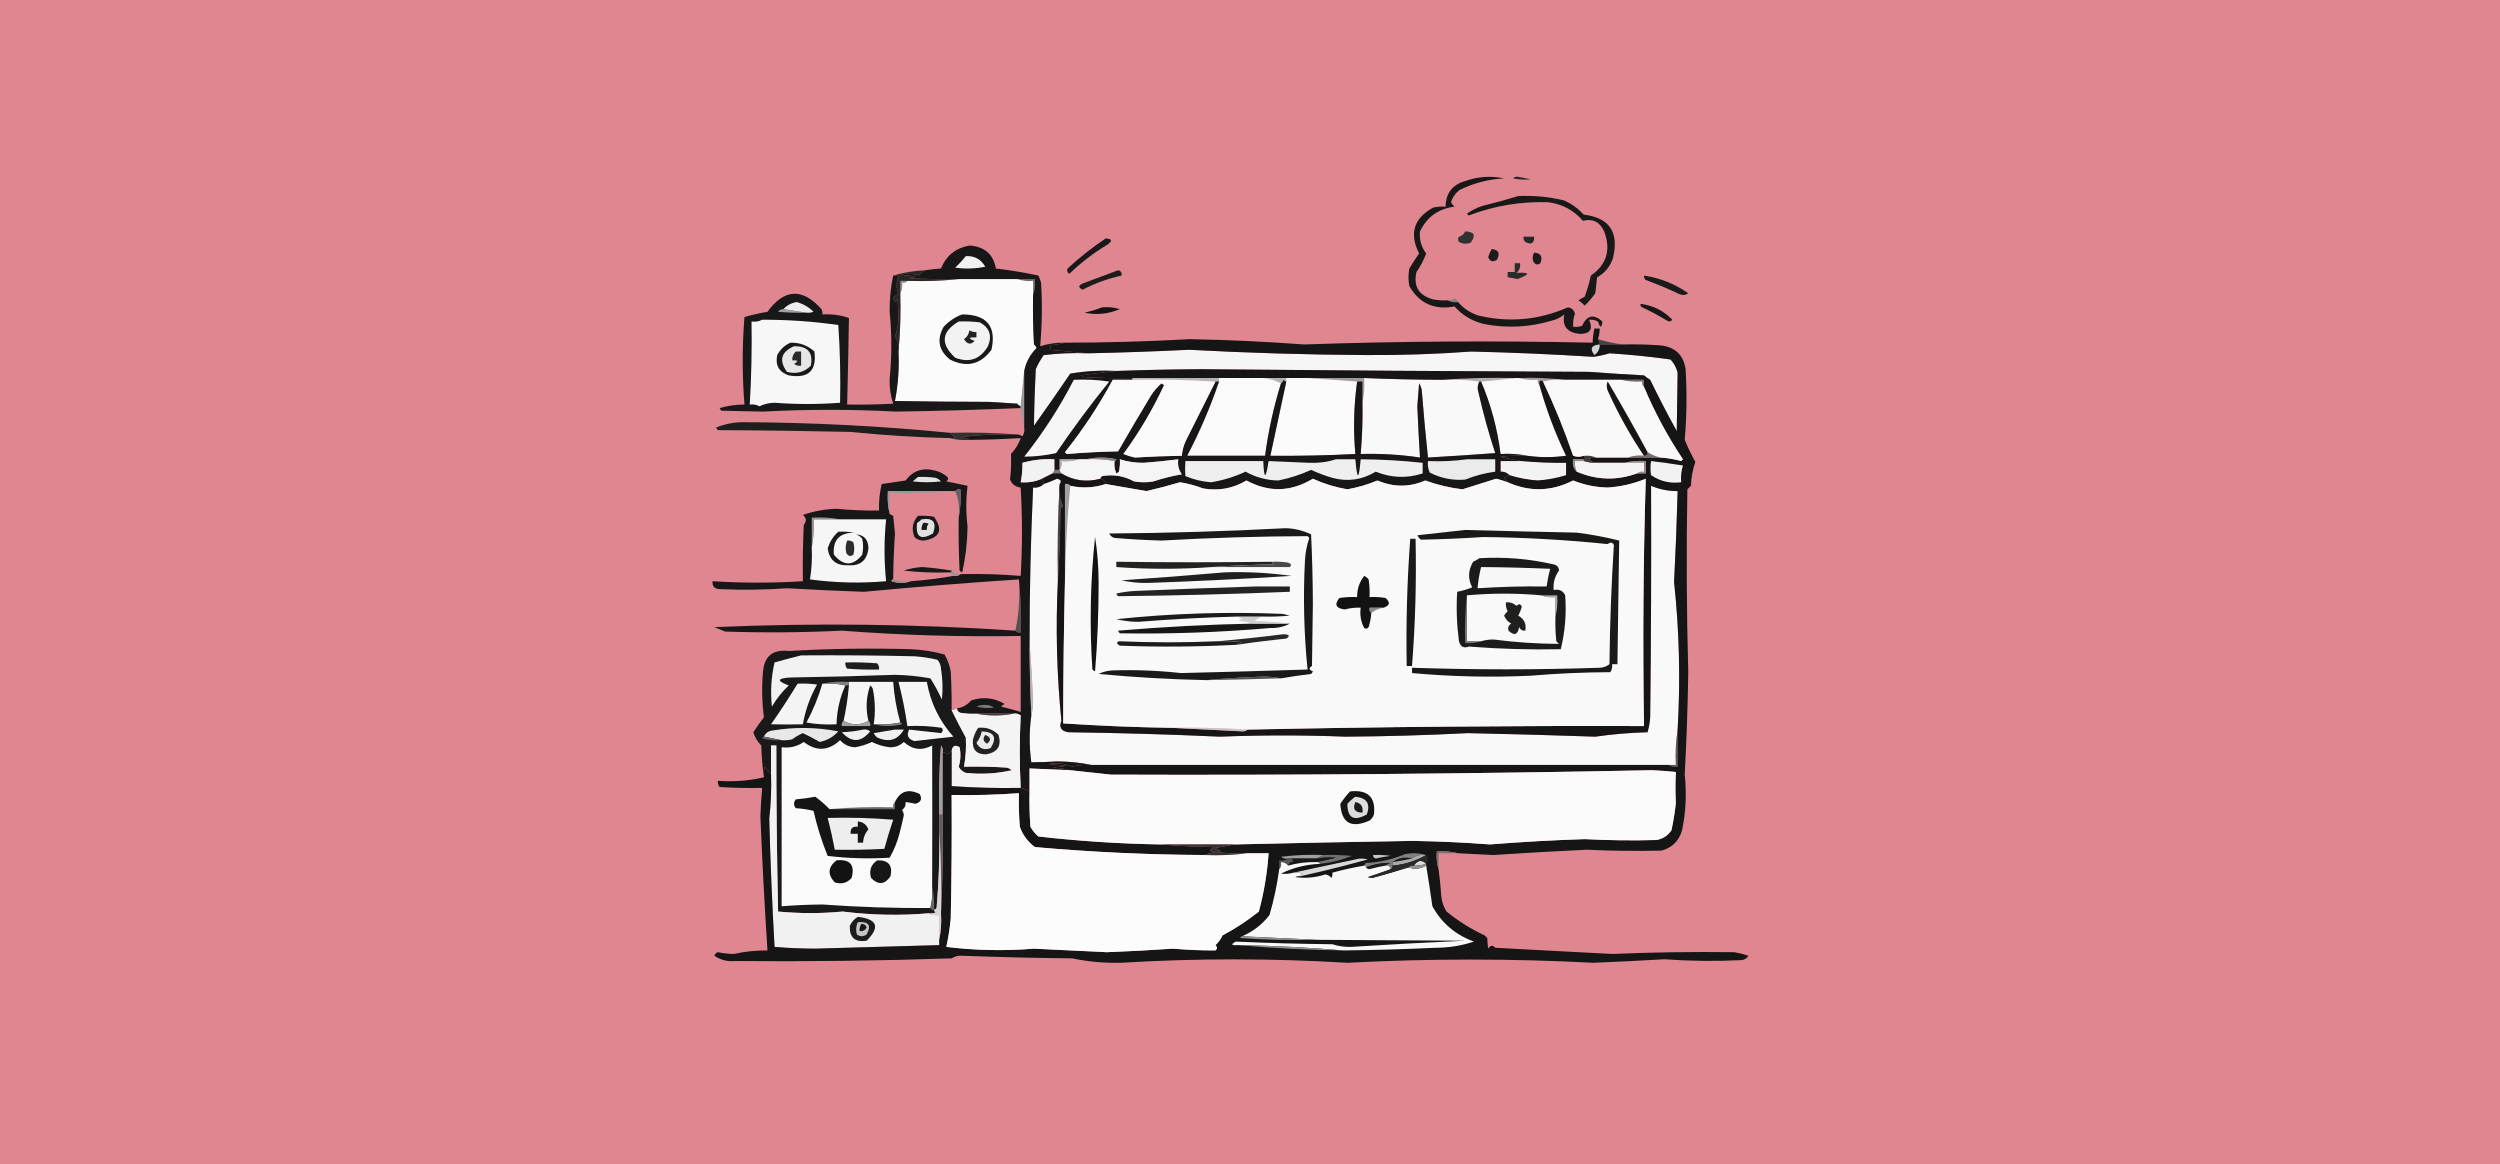 <svg width="597" height="278" viewBox="0 0 597 278" fill="none" xmlns="http://www.w3.org/2000/svg">
<g clip-path="url(#clip0_6694_348)">
<path d="M0 0H597V278H0V0Z" fill="#DF8691"/>
<path fill-rule="evenodd" clip-rule="evenodd" d="M361.293 42.602C361.546 42.332 361.898 42.191 362.351 42.18C363.408 42.391 364.465 42.602 365.522 42.812C364.106 42.976 362.696 42.906 361.293 42.602Z" fill="#282926"/>
<path fill-rule="evenodd" clip-rule="evenodd" d="M362.562 46.82C366.281 46.648 369.945 46.999 373.556 47.875C375.331 48.691 376.882 49.815 378.208 51.25C384.338 52 386.663 55.446 385.185 61.586C384.542 63.634 383.273 65.181 381.379 66.227C381.238 67.492 381.097 68.758 380.956 70.024C380.211 71.087 379.365 72.071 378.419 72.977C377.965 72.505 377.472 72.083 376.939 71.711C377.416 71.39 377.909 71.108 378.419 70.867C379.034 69.217 379.528 67.53 379.899 65.805C383.689 63.188 384.746 59.673 383.07 55.258C382.029 52.981 380.337 52.137 377.996 52.727C375.826 50.202 373.077 48.726 369.75 48.297C363.197 48.068 356.854 49.123 350.722 51.461C350.581 51.321 350.44 51.18 350.299 51.039C351.456 50.208 352.725 49.575 354.105 49.141C356.999 48.44 359.818 47.667 362.562 46.82Z" fill="#191918"/>
<path fill-rule="evenodd" clip-rule="evenodd" d="M363.831 56.523C364.676 56.523 365.522 56.523 366.368 56.523C366.375 58.116 365.67 58.538 364.254 57.789C363.879 57.441 363.738 57.019 363.831 56.523Z" fill="#262726"/>
<path fill-rule="evenodd" clip-rule="evenodd" d="M349.877 55.258C352.095 55.317 352.518 56.231 351.145 58C350.186 58.32 349.269 58.249 348.397 57.789C348.115 57.367 348.115 56.945 348.397 56.523C349.128 56.324 349.621 55.902 349.877 55.258Z" fill="#313130"/>
<path fill-rule="evenodd" clip-rule="evenodd" d="M264.037 56.945C265.575 57.011 265.715 57.503 264.46 58.422C261.163 60.384 258.133 62.705 255.369 65.383C254.849 65.056 254.708 64.634 254.946 64.117C257.814 61.464 260.844 59.074 264.037 56.945Z" fill="#191919"/>
<path fill-rule="evenodd" clip-rule="evenodd" d="M356.219 59.477C357.866 59.627 358.289 60.471 357.488 62.008C356.486 62.682 355.781 62.471 355.374 61.375C355.604 60.706 355.886 60.074 356.219 59.477Z" fill="#1C1C1B"/>
<path fill-rule="evenodd" clip-rule="evenodd" d="M366.368 60.32C367.943 60.438 368.436 61.282 367.848 62.852C367.176 63.369 366.612 63.229 366.156 62.43C365.885 61.685 365.956 60.982 366.368 60.32Z" fill="#1B1B19"/>
<path fill-rule="evenodd" clip-rule="evenodd" d="M266.998 64.539C267.652 64.674 267.934 65.096 267.843 65.805C264.601 66.508 261.499 67.633 258.541 69.18C257.465 68.659 257.465 68.167 258.541 67.703C261.406 66.642 264.225 65.587 266.998 64.539Z" fill="#1C1C1C"/>
<path fill-rule="evenodd" clip-rule="evenodd" d="M361.716 62.852C362.139 62.852 362.562 62.852 362.985 62.852C363.121 63.789 362.839 64.563 362.139 65.172C365.444 64.966 365.514 65.458 362.351 66.648C361.579 66.462 360.804 66.321 360.025 66.227C360.025 65.805 360.025 65.383 360.025 64.961C360.589 64.961 361.153 64.961 361.716 64.961C361.716 64.258 361.716 63.555 361.716 62.852Z" fill="#2B2C2A"/>
<path fill-rule="evenodd" clip-rule="evenodd" d="M392.585 65.805C396.435 66.389 399.958 67.795 403.156 70.023C402.49 70.501 401.786 70.571 401.042 70.234C398.412 68.993 395.735 67.868 393.008 66.859C392.69 66.576 392.548 66.225 392.585 65.805Z" fill="#1A1A19"/>
<path fill-rule="evenodd" clip-rule="evenodd" d="M242.895 66.648C244.304 66.648 245.714 66.648 247.124 66.648C247.255 68.004 247.114 69.269 246.701 70.445C246.701 69.32 246.701 68.195 246.701 67.07C245.342 67.201 244.074 67.061 242.895 66.648Z" fill="#6D6B6C"/>
<path fill-rule="evenodd" clip-rule="evenodd" d="M228.941 66.648C233.592 66.648 238.244 66.648 242.895 66.648C244.074 67.061 245.342 67.201 246.701 67.07C246.701 68.195 246.701 69.32 246.701 70.445C246.63 74.385 246.701 78.323 246.912 82.258C247.205 82.479 247.416 82.761 247.546 83.102C245.993 84.655 245.007 86.483 244.586 88.586C244.304 91.399 244.023 94.211 243.741 97.023C243.407 96.904 243.125 96.693 242.895 96.391C240.64 96.25 238.384 96.109 236.129 95.969C228.653 95.958 221.182 95.888 213.718 95.758C214.468 91.866 214.75 87.928 214.564 83.945C214.985 79.38 215.126 74.74 214.987 70.023C215.393 69.279 215.534 68.435 215.41 67.492C215.956 67.592 216.378 67.452 216.678 67.07C220.842 67.208 224.93 67.068 228.941 66.648Z" fill="#FBFBFB"/>
<path fill-rule="evenodd" clip-rule="evenodd" d="M216.678 67.07C216.378 67.452 215.956 67.592 215.41 67.492C215.534 68.435 215.393 69.279 214.987 70.023C214.987 69.039 214.987 68.055 214.987 67.07C215.55 67.07 216.115 67.07 216.678 67.07Z" fill="#8B8E8E"/>
<path fill-rule="evenodd" clip-rule="evenodd" d="M220.907 64.539C220.337 64.829 219.843 65.25 219.427 65.805C217.985 65.331 216.505 65.261 214.987 65.594C216.255 65.734 217.524 65.875 218.792 66.016C218.229 66.156 217.665 66.297 217.101 66.438C221.045 66.648 224.992 66.719 228.941 66.648C224.93 67.068 220.842 67.208 216.678 67.07C216.115 67.07 215.55 67.07 214.987 67.07C214.987 68.055 214.987 69.039 214.987 70.023C215.126 74.74 214.985 79.38 214.564 83.945C214.767 82.602 214.485 81.406 213.718 80.359C214.263 78.924 214.545 77.377 214.564 75.719C214.493 74.242 214.423 72.766 214.353 71.289C214.012 72.302 213.66 72.231 213.295 71.078C213.646 70.692 214.068 70.411 214.564 70.234C214 68.828 214 67.422 214.564 66.016C214.163 65.812 213.74 65.742 213.295 65.805C215.721 65.082 218.258 64.66 220.907 64.539Z" fill="#272726"/>
<path fill-rule="evenodd" clip-rule="evenodd" d="M348.185 72.133C347.24 72.257 346.394 72.116 345.648 71.711C346.253 71.744 346.817 71.604 347.339 71.289C347.772 71.439 348.054 71.72 348.185 72.133Z" fill="#858283"/>
<path fill-rule="evenodd" clip-rule="evenodd" d="M391.739 72.555C394.741 72.928 397.279 74.193 399.35 76.352C398.984 76.808 398.561 76.879 398.082 76.562C396.175 75.401 394.202 74.346 392.162 73.398C391.824 73.206 391.683 72.924 391.739 72.555Z" fill="#181816"/>
<path fill-rule="evenodd" clip-rule="evenodd" d="M263.192 73.398C264.629 73.263 266.039 73.404 267.42 73.82C264.682 74.989 261.863 75.27 258.963 74.664C260.45 74.329 261.86 73.907 263.192 73.398Z" fill="#141414"/>
<path fill-rule="evenodd" clip-rule="evenodd" d="M345.648 71.711C346.394 72.117 347.24 72.257 348.185 72.133C349.428 73.575 350.979 74.63 352.837 75.297C360.244 77.092 367.432 76.459 374.402 73.399C375.294 73.515 375.857 74.007 376.093 74.875C375.746 75.902 375.605 76.957 375.671 78.039C376.389 78.107 377.094 78.037 377.785 77.828C378.963 75.259 380.584 74.908 382.648 76.774C382.474 78.409 382.122 78.409 381.59 76.774C380.926 76.432 380.221 76.291 379.476 76.352C380.487 78.653 379.712 79.778 377.15 79.727C374.208 79.404 373.01 77.858 373.556 75.086C372.688 75.801 371.701 76.293 370.596 76.563C365.312 78.14 359.957 78.421 354.528 77.406C351.676 76.758 349.28 75.352 347.339 73.188C342.516 74.076 338.922 72.459 336.557 68.336C336.275 66.93 336.275 65.523 336.557 64.117C337.278 62.889 338.053 61.694 338.882 60.532C336.479 55.771 337.606 52.114 342.265 49.563C343.242 49.353 344.229 49.283 345.225 49.352C345.237 46.172 346.788 44.134 349.877 43.235C352.905 42.149 356.006 41.938 359.179 42.602C355.463 42.79 351.939 43.705 348.608 45.344C347.569 46.098 346.864 47.083 346.494 48.297C346.714 48.698 346.997 49.05 347.339 49.352C343.524 49.816 340.776 51.784 339.094 55.258C338.896 57.2 339.39 58.958 340.574 60.532C339.99 62.101 339.215 63.577 338.248 64.961C337.474 68.406 338.813 70.586 342.265 71.5C343.384 71.71 344.512 71.78 345.648 71.711Z" fill="#181817"/>
<path fill-rule="evenodd" clip-rule="evenodd" d="M213.295 65.805C213.74 65.742 214.163 65.812 214.564 66.016C214 67.422 214 68.828 214.564 70.234C214.068 70.411 213.646 70.692 213.295 71.078C213.66 72.231 214.012 72.302 214.353 71.289C214.423 72.766 214.493 74.242 214.564 75.719C214.545 77.377 214.263 78.924 213.718 80.359C214.485 81.406 214.767 82.602 214.564 83.945C214.75 87.928 214.468 91.866 213.718 95.758C221.182 95.888 228.653 95.958 236.129 95.969C238.384 96.109 240.64 96.25 242.895 96.391C243.125 96.693 243.407 96.904 243.741 97.023C243.741 97.164 243.741 97.305 243.741 97.445C233.835 97.864 223.898 98.145 213.93 98.289C203.358 97.727 192.787 97.727 182.216 98.289C178.904 98.218 175.591 98.148 172.279 98.078C172.086 97.903 171.944 97.692 171.856 97.445C173.79 96.888 175.763 96.607 177.776 96.601C177.219 89.562 177.219 82.601 177.776 75.719C179.581 75.189 181.414 74.768 183.273 74.453C187.312 68.928 191.612 68.717 196.17 73.82C196.374 74.22 196.444 74.642 196.381 75.086C198.591 74.953 200.705 75.235 202.724 75.93C202.616 82.821 202.475 89.712 202.301 96.601C205.969 96.671 209.634 96.601 213.295 96.391C212.659 94.493 212.377 92.524 212.45 90.484C212.98 85.141 212.98 79.798 212.45 74.453C212.419 71.412 212.701 68.529 213.295 65.805Z" fill="#181818"/>
<path fill-rule="evenodd" clip-rule="evenodd" d="M182.004 76.352C188.105 76.332 194.166 76.754 200.187 77.617C200.609 83.799 200.751 89.986 200.61 96.18C195.391 96.57 190.176 96.57 184.964 96.18C183.648 96.206 182.45 96.487 181.37 97.024C180.652 96.641 179.876 96.501 179.044 96.602C179.433 90.003 179.574 83.393 179.467 76.774C180.412 76.898 181.258 76.757 182.004 76.352Z" fill="#F7F7F7"/>
<path fill-rule="evenodd" clip-rule="evenodd" d="M187.079 73.82C188.911 74.102 190.743 74.383 192.576 74.664C190.316 74.734 188.061 74.664 185.81 74.453C186.125 74.015 186.548 73.804 187.079 73.82Z" fill="#A1A1A4"/>
<path fill-rule="evenodd" clip-rule="evenodd" d="M192.576 74.664C190.743 74.383 188.911 74.102 187.079 73.82C187.904 72.906 188.961 72.344 190.25 72.133C191.795 72.549 193.134 73.322 194.267 74.453C193.72 74.66 193.156 74.73 192.576 74.664Z" fill="#EDECEE"/>
<path fill-rule="evenodd" clip-rule="evenodd" d="M229.786 75.086C235.664 75.105 237.989 77.918 236.764 83.523C234.141 87.076 230.829 87.85 226.827 85.844C224.138 83.661 223.645 81.06 225.347 78.039C226.633 76.666 228.113 75.682 229.786 75.086Z" fill="#191918"/>
<path fill-rule="evenodd" clip-rule="evenodd" d="M228.941 76.773C230.638 76.703 232.33 76.774 234.015 76.984C236.337 78.31 236.972 80.208 235.918 82.68C234.091 85.806 231.483 86.719 228.095 85.422C224.51 82.099 224.792 79.216 228.941 76.773Z" fill="#F3F2F2"/>
<path fill-rule="evenodd" clip-rule="evenodd" d="M231.478 78.883C231.989 79.192 232.552 79.333 233.169 79.305C233.169 79.727 233.169 80.148 233.169 80.57C231.249 80.499 231.108 80.78 232.747 81.414C231.837 82.389 230.991 82.249 230.209 80.992C230.961 80.475 231.384 79.772 231.478 78.883Z" fill="#222121"/>
<path fill-rule="evenodd" clip-rule="evenodd" d="M381.59 80.992C383.552 81.598 385.525 82.02 387.51 82.258C385.678 82.258 383.845 82.258 382.013 82.258C381.989 81.79 381.848 81.368 381.59 80.992Z" fill="#424642"/>
<path fill-rule="evenodd" clip-rule="evenodd" d="M188.77 81.836C190.969 81.774 192.872 82.477 194.478 83.945C195.073 88.553 193.029 90.452 188.347 89.64C186.01 88.837 185.094 87.22 185.598 84.789C186.335 83.419 187.392 82.435 188.77 81.836Z" fill="#191918"/>
<path fill-rule="evenodd" clip-rule="evenodd" d="M266.575 88.586C262.864 88.4 259.199 88.611 255.581 89.219C252.743 93.404 249.854 97.552 246.912 101.664C246.959 97.17 247.1 92.671 247.335 88.164C247.862 86.971 248.497 85.846 249.238 84.789C252.75 84.368 256.274 84.228 259.809 84.367C267.847 84.203 275.881 83.922 283.912 83.523C297.993 84.282 312.088 84.704 326.197 84.789C334.621 84.838 343.007 84.557 351.356 83.945C361.066 84.173 370.792 84.595 380.533 85.211C381.824 85.028 383.093 84.747 384.339 84.367C389.23 84.674 394.093 85.166 398.927 85.844C399.766 86.744 400.33 87.799 400.619 89.008C400.526 93.627 400.455 98.268 400.407 102.93C398.198 98.944 396.084 94.866 394.064 90.695C393.534 90.395 393.041 90.044 392.584 89.641C388.212 89.409 383.842 89.128 379.476 88.797C348.537 88.67 317.598 88.459 286.66 88.164C279.961 88.207 273.266 88.347 266.575 88.586Z" fill="#F6F6F7"/>
<path fill-rule="evenodd" clip-rule="evenodd" d="M189.616 82.68C192.88 82.629 194.219 84.176 193.633 87.32C192.05 88.906 190.147 89.399 187.924 88.797C185.947 86.079 186.511 84.04 189.616 82.68Z" fill="#E7E7E8"/>
<path fill-rule="evenodd" clip-rule="evenodd" d="M190.038 83.945C190.461 83.945 190.884 83.945 191.307 83.945C191.307 85.07 191.307 86.195 191.307 87.32C190.682 87.431 190.118 87.29 189.616 86.898C190.728 86.263 190.587 85.983 189.193 86.055C189.147 85.205 189.429 84.502 190.038 83.945Z" fill="#292929"/>
<path fill-rule="evenodd" clip-rule="evenodd" d="M244.586 88.586C244.586 93.086 244.586 97.586 244.586 102.086C244.304 100.539 244.023 98.992 243.741 97.445C243.741 97.305 243.741 97.164 243.741 97.023C244.023 94.211 244.304 91.399 244.586 88.586Z" fill="#9B9A9A"/>
<path fill-rule="evenodd" clip-rule="evenodd" d="M270.38 90.695C270.38 90.555 270.38 90.414 270.38 90.273C277.287 90.273 284.194 90.273 291.1 90.273C291.1 90.555 291.1 90.836 291.1 91.117C290.818 91.117 290.536 91.117 290.254 91.117C283.704 90.697 277.079 90.556 270.38 90.695Z" fill="#B4B5B3"/>
<path fill-rule="evenodd" clip-rule="evenodd" d="M301.671 90.273C303.504 90.273 305.336 90.273 307.168 90.273C307.168 90.555 307.168 90.836 307.168 91.117C306.908 91.07 306.696 90.93 306.534 90.695C306.417 91.082 306.205 91.363 305.9 91.539C304.611 90.856 303.202 90.434 301.671 90.273Z" fill="#B1B3B2"/>
<path fill-rule="evenodd" clip-rule="evenodd" d="M312.243 90.273C316.753 90.273 321.263 90.273 325.774 90.273C325.909 92.325 325.768 94.294 325.351 96.18C325.351 94.492 325.351 92.805 325.351 91.117C324.928 91.117 324.505 91.117 324.083 91.117C320.136 90.836 316.189 90.555 312.243 90.273Z" fill="#9C9C9D"/>
<path fill-rule="evenodd" clip-rule="evenodd" d="M344.379 90.695C350.224 90.275 356.144 90.135 362.139 90.273C359.32 90.555 356.501 90.836 353.682 91.117C353.541 91.117 353.4 91.117 353.259 91.117C350.378 90.699 347.418 90.558 344.379 90.695Z" fill="#B0AFAF"/>
<path fill-rule="evenodd" clip-rule="evenodd" d="M362.562 90.274C366.304 90.136 369.969 90.277 373.556 90.696C371.779 90.562 370.088 90.703 368.482 91.117C367.762 90.628 367.48 90.909 367.636 91.961C367.254 91.662 367.113 91.24 367.213 90.696C365.577 90.828 364.026 90.688 362.562 90.274Z" fill="#9F9F9F"/>
<path fill-rule="evenodd" clip-rule="evenodd" d="M291.1 90.273C294.624 90.273 298.148 90.273 301.671 90.273C303.202 90.434 304.611 90.856 305.9 91.539C304.145 97.198 302.877 102.964 302.094 108.836C295.892 108.836 289.691 108.836 283.489 108.836C286.48 103.147 289.017 97.241 291.1 91.117C291.1 90.836 291.1 90.555 291.1 90.273Z" fill="#FBFAFB"/>
<path fill-rule="evenodd" clip-rule="evenodd" d="M307.168 90.273C308.86 90.273 310.551 90.273 312.243 90.273C316.189 90.555 320.136 90.836 324.083 91.117C323.284 96.872 323.143 102.638 323.66 108.414C316.9 108.762 310.134 108.902 303.363 108.836C304.632 102.927 305.901 97.021 307.168 91.117C307.168 90.836 307.168 90.555 307.168 90.273Z" fill="#FBFBFB"/>
<path fill-rule="evenodd" clip-rule="evenodd" d="M325.774 90.273C331.973 90.535 338.174 90.675 344.379 90.695C347.418 90.558 350.378 90.699 353.259 91.117C352.832 91.92 352.761 92.763 353.048 93.648C354.156 98.563 355.495 103.415 357.065 108.203C351.708 108.602 346.352 108.954 340.997 109.258C340.433 103.927 339.94 98.583 339.517 93.227C339.424 92.62 339.213 92.058 338.882 91.539C338.742 93.367 338.6 95.195 338.459 97.023C338.626 101.116 338.838 105.195 339.094 109.258C334.42 108.563 329.698 108.282 324.928 108.414C325.292 104.348 325.433 100.269 325.351 96.18C325.768 94.294 325.909 92.325 325.774 90.273Z" fill="#FAF9FA"/>
<path fill-rule="evenodd" clip-rule="evenodd" d="M362.139 90.273C362.28 90.273 362.421 90.273 362.562 90.273C364.026 90.688 365.577 90.828 367.213 90.695C367.113 91.24 367.254 91.662 367.636 91.961C369.245 97.759 371.359 103.384 373.979 108.836C370.882 109.268 367.781 109.268 364.676 108.836C362.644 108.42 360.53 108.279 358.333 108.414C357.58 102.388 356.029 96.623 353.682 91.117C356.501 90.836 359.32 90.555 362.139 90.273Z" fill="#FAFAFA"/>
<path fill-rule="evenodd" clip-rule="evenodd" d="M226.827 103.352C227.219 103.695 227.642 104.047 228.095 104.406C227.694 104.61 227.272 104.68 226.827 104.617C218.914 104.44 211.02 103.948 203.147 103.141C192.562 102.904 181.99 102.764 171.433 102.719C171.24 102.544 171.099 102.333 171.01 102.086C173.095 101.235 175.28 100.813 177.564 100.82C194.048 100.895 210.469 101.739 226.827 103.352Z" fill="#1E1E1D"/>
<path fill-rule="evenodd" clip-rule="evenodd" d="M226.827 103.351C232.399 103.213 237.896 103.354 243.318 103.773C238.639 103.602 233.988 103.813 229.364 104.406C230.16 104.49 230.864 104.701 231.478 105.039C229.841 105.172 228.291 105.031 226.827 104.617C227.272 104.68 227.694 104.61 228.095 104.406C227.642 104.047 227.219 103.695 226.827 103.351Z" fill="#323231"/>
<path fill-rule="evenodd" clip-rule="evenodd" d="M363.408 110.102C366.922 110.414 370.447 110.554 373.979 110.523C373.979 111.508 373.979 112.492 373.979 113.477C371.779 114.165 369.524 114.587 367.213 114.742C364.902 114.587 362.647 114.165 360.448 113.477C359.907 112.873 359.202 112.591 358.333 112.633C358.333 111.789 358.333 110.945 358.333 110.102C360.025 110.102 361.716 110.102 363.408 110.102Z" fill="#F4F3F4"/>
<path fill-rule="evenodd" clip-rule="evenodd" d="M253.043 115.586C252.622 123.247 252.481 130.981 252.621 138.789C252.073 149.927 252.355 161.037 253.466 172.117C252.84 173.684 253.403 174.598 255.158 174.859C267.216 175.02 279.267 175.371 291.312 175.914C301.316 175.527 311.323 175.527 321.334 175.914C331.066 175.851 340.792 175.57 350.511 175.07C360.662 175.28 370.811 175.561 380.956 175.914C385.09 175.322 389.248 174.97 393.43 174.859C393.761 173.703 393.972 172.508 394.064 171.273C394.276 152.852 394.346 134.43 394.276 116.008C396.294 116.865 398.408 117.287 400.619 117.273C400.428 124.518 400.147 131.76 399.773 139C401.03 150.72 401.312 162.462 400.619 174.227C400.2 176.96 400.059 179.773 400.196 182.664C399.632 182.664 399.068 182.664 398.504 182.664C352.56 182.661 306.61 182.661 260.655 182.664C257.995 182.124 255.247 181.843 252.409 181.82C250.354 181.965 248.31 182.036 246.278 182.031C245.757 178.326 245.757 174.599 246.278 170.852C246.559 169.806 246.699 168.681 246.701 167.477C246.507 162.764 246.225 158.124 245.855 153.555C245.855 141.173 246.137 128.798 246.701 116.43C247.715 116.531 248.56 116.25 249.238 115.586C250.31 115.228 251.367 114.806 252.409 114.32C253.359 114.522 253.57 114.943 253.043 115.586Z" fill="#F9F9F9"/>
<path fill-rule="evenodd" clip-rule="evenodd" d="M253.043 115.586C252.809 117.483 253.09 119.241 253.889 120.859C253.678 121.07 253.466 121.281 253.255 121.492C253.183 127.331 252.972 133.096 252.62 138.789C252.481 130.981 252.622 123.247 253.043 115.586Z" fill="#444343"/>
<path fill-rule="evenodd" clip-rule="evenodd" d="M243.318 138.367C243.738 142.51 243.879 146.728 243.741 151.023C243.195 151.123 242.772 150.983 242.472 150.602C243.306 146.689 243.588 142.61 243.318 138.367Z" fill="#535253"/>
<path fill-rule="evenodd" clip-rule="evenodd" d="M254.312 81.836C253.126 82.181 251.857 82.392 250.506 82.469C250.989 82.781 250.989 83.133 250.506 83.523C253.673 83.805 256.774 84.086 259.809 84.367C256.274 84.228 252.75 84.368 249.238 84.789C248.496 85.846 247.862 86.971 247.335 88.164C247.1 92.671 246.958 97.17 246.912 101.664C249.854 97.552 252.743 93.404 255.58 89.219C259.199 88.611 262.864 88.4 266.574 88.586C263.811 88.891 260.992 89.242 258.117 89.641C258.4 89.781 258.681 89.922 258.963 90.062C262.766 90.273 266.572 90.344 270.38 90.273C270.38 90.414 270.38 90.555 270.38 90.695C268.83 90.695 267.279 90.695 265.729 90.695C262.461 96.777 258.655 102.542 254.312 107.992C254.453 108.133 254.594 108.274 254.735 108.414C258.802 108.073 262.89 107.862 266.997 107.781C269.552 103.317 272.159 98.887 274.82 94.492C275.538 93.357 276.384 92.373 277.357 91.539C277.569 91.68 277.78 91.82 277.991 91.961C275.288 97.779 272.046 103.263 268.266 108.414C269.157 108.775 270.073 109.056 271.014 109.258C274.67 109.027 278.405 108.887 282.22 108.836C282.32 107.508 282.672 106.243 283.277 105.039C285.608 100.387 287.934 95.746 290.254 91.117C290.536 91.117 290.818 91.117 291.1 91.117C289.016 97.241 286.479 103.147 283.489 108.836C289.691 108.836 295.892 108.836 302.094 108.836C302.876 102.964 304.145 97.198 305.9 91.539C306.205 91.363 306.416 91.082 306.534 90.695C306.696 90.93 306.907 91.07 307.168 91.117C305.901 97.021 304.632 102.927 303.363 108.836C310.134 108.902 316.9 108.762 323.659 108.414C323.143 102.638 323.284 96.872 324.082 91.117C324.505 91.117 324.928 91.117 325.351 91.117C325.351 92.805 325.351 94.492 325.351 96.18C325.432 100.269 325.292 104.348 324.928 108.414C329.698 108.282 334.42 108.563 339.094 109.258C338.838 105.195 338.626 101.116 338.459 97.023C338.6 95.195 338.741 93.367 338.882 91.539C339.212 92.058 339.424 92.62 339.516 93.227C339.94 98.583 340.433 103.927 340.996 109.258C346.352 108.954 351.708 108.602 357.065 108.203C355.495 103.415 354.156 98.563 353.048 93.648C352.761 92.763 352.832 91.92 353.259 91.117C353.4 91.117 353.541 91.117 353.682 91.117C356.029 96.623 357.579 102.388 358.333 108.414C360.53 108.279 362.644 108.42 364.676 108.836C362.557 108.766 360.443 108.836 358.333 109.047C360.026 109.511 361.717 109.862 363.407 110.102C361.716 110.102 360.025 110.102 358.333 110.102C358.333 110.945 358.333 111.789 358.333 112.633C359.201 112.591 359.906 112.873 360.448 113.477C360.036 113.682 359.613 113.893 359.179 114.109C359.552 114.408 359.833 114.76 360.025 115.164C359.134 114.827 358.217 114.545 357.276 114.32C354.598 115.164 351.92 116.008 349.242 116.852C346.2 116.496 343.24 115.793 340.362 114.742C336.567 116.381 332.762 116.381 328.945 114.742C326.626 115.707 324.23 116.41 321.757 116.852C318.893 116.366 316.144 115.522 313.511 114.32C308.276 117.493 302.99 117.634 297.654 114.742C294.437 116.655 290.984 117.288 287.294 116.641C285.512 115.962 283.68 115.469 281.797 115.164C279.128 115.959 276.45 116.662 273.763 117.273C270.502 116.702 267.261 116.139 264.037 115.586C263.906 114.892 263.483 114.471 262.769 114.32C262.816 114.06 262.957 113.849 263.192 113.688C265.876 113.224 268.413 113.646 270.803 114.953C272.354 115.235 273.904 115.235 275.454 114.953C277.668 114.217 279.923 113.654 282.22 113.266C281.453 112.219 281.171 111.023 281.374 109.68C278.635 110.029 275.887 110.311 273.129 110.523C271.17 110.549 269.268 110.267 267.42 109.68C267.489 110.674 267.419 111.658 267.209 112.633C267.034 112.826 266.822 112.967 266.574 113.055C266.163 112.108 266.021 111.124 266.152 110.102C266.381 110.076 266.522 109.936 266.574 109.68C264.114 109.125 261.717 109.125 259.386 109.68C258.822 109.68 258.258 109.68 257.695 109.68C256.144 109.68 254.594 109.68 253.043 109.68C253.043 110.523 253.043 111.367 253.043 112.211C252.62 112.211 252.198 112.211 251.775 112.211C251.775 111.367 251.775 110.523 251.775 109.68C249.172 109.544 246.635 109.825 244.163 110.523C244.196 112.091 244.055 113.637 243.741 115.164C245.536 115.293 247.228 115.012 248.815 114.32C249.07 114.799 249.211 115.221 249.238 115.586C248.56 116.25 247.714 116.531 246.7 116.43C246.137 128.798 245.855 141.173 245.855 153.555C245.877 159.324 246.018 165.09 246.278 170.852C245.757 174.599 245.757 178.326 246.278 182.031C248.31 182.036 250.353 181.965 252.409 181.82C255.246 181.843 257.995 182.124 260.655 182.664C259.084 182.588 257.533 182.729 256.003 183.086C254.242 182.287 252.41 182.076 250.506 182.453C251.916 182.594 253.325 182.735 254.735 182.875C253.607 183.015 252.48 183.156 251.352 183.297C252.842 183.372 254.252 183.583 255.58 183.93C252.337 183.812 249.096 183.672 245.855 183.508C245.855 185.336 245.855 187.164 245.855 188.992C245.199 188.595 244.495 188.314 243.741 188.148C243.447 182.402 243.447 176.636 243.741 170.852C243.238 170.46 242.674 170.319 242.049 170.43C239.153 170.376 236.193 170.376 233.169 170.43C231.893 170.499 230.625 170.429 229.364 170.219C228.832 170.043 228.55 169.691 228.518 169.164C229.865 168.969 230.993 168.336 231.901 167.266C234.713 166.333 237.391 166.615 239.935 168.109C239.593 168.239 239.311 168.45 239.089 168.742C240.664 169.12 242.214 169.542 243.741 170.008C243.741 163.961 243.741 157.914 243.741 151.867C229.467 152.112 215.231 151.69 201.033 150.602C191.733 151.055 182.43 151.125 173.124 150.812C172.279 150.461 171.433 150.109 170.587 149.758C194.628 148.721 218.589 149.002 242.472 150.602C242.772 150.983 243.195 151.123 243.741 151.023C243.879 146.728 243.738 142.51 243.318 138.367C230.967 139.17 218.635 140.155 206.318 141.32C200.183 141.113 194.052 140.832 187.924 140.477C182.57 140.854 177.215 140.925 171.856 140.688C170.61 140.64 170.046 140.007 170.164 138.789C177.343 139.25 184.532 139.25 191.73 138.789C191.659 134.287 191.73 129.787 191.941 125.289C192.661 124.51 192.591 123.736 191.73 122.969C194.301 122.069 196.979 121.577 199.764 121.492C203.139 121.82 206.522 121.96 209.912 121.914C209.845 119.777 210.056 117.667 210.547 115.586C212.429 115.316 214.332 115.034 216.255 114.742C218.058 112.337 220.454 111.563 223.444 112.422C224.384 112.659 225.23 113.08 225.981 113.688C226.544 114.109 226.544 114.531 225.981 114.953C227.678 115.306 229.369 115.658 231.055 116.008C230.649 119.233 230.649 122.467 231.055 125.711C231.003 129.414 230.58 133.07 229.786 136.68C229.539 136.592 229.327 136.451 229.152 136.258C228.941 132.042 228.871 127.823 228.941 123.602C229.358 121.433 229.499 119.183 229.364 116.852C228.818 116.752 228.395 116.892 228.095 117.273C227.954 117.273 227.813 117.273 227.672 117.273C222.457 117.273 217.242 117.273 212.027 117.273C211.892 119.185 212.033 121.014 212.449 122.758C212.724 122.886 213.006 123.027 213.295 123.18C213.436 124.586 213.577 125.992 213.718 127.398C213.472 131.051 213.331 134.708 213.295 138.367C213.066 138.392 212.925 138.533 212.872 138.789C214.486 139.341 216.036 139.341 217.524 138.789C220.948 138.55 224.33 138.128 227.672 137.523C228.348 137.637 228.912 137.496 229.364 137.102C234.172 136.988 238.964 137.129 243.741 137.523C244.146 130.49 244.146 123.459 243.741 116.43C242.501 116.282 241.655 115.649 241.203 114.531C241.443 112.507 241.513 110.468 241.415 108.414C242.483 107.289 243.258 106.023 243.741 104.617C239.657 104.867 235.57 105.007 231.478 105.039C230.864 104.701 230.159 104.49 229.364 104.406C233.988 103.813 238.639 103.602 243.318 103.773C243.593 103.902 243.875 104.042 244.163 104.195C244.566 103.544 244.707 102.84 244.586 102.086C244.586 97.586 244.586 93.086 244.586 88.586C245.007 86.483 245.993 84.655 247.546 83.102C247.416 82.761 247.205 82.479 246.912 82.258C246.7 78.323 246.63 74.385 246.7 70.445C247.114 69.269 247.254 68.004 247.123 66.648C245.714 66.648 244.304 66.648 242.895 66.648C238.243 66.648 233.592 66.648 228.941 66.648C224.992 66.719 221.045 66.648 217.101 66.438C217.665 66.297 218.229 66.156 218.792 66.016C217.524 65.875 216.255 65.734 214.987 65.594C216.505 65.261 217.985 65.331 219.427 65.805C219.843 65.25 220.337 64.829 220.907 64.539C222.167 64.344 223.436 64.203 224.712 64.117C225.945 61.061 228.201 59.233 231.478 58.633C235.088 58.866 237.202 60.694 237.821 64.117C241.227 64.515 244.609 65.078 247.969 65.805C248.222 66.351 248.433 66.913 248.603 67.492C248.92 72.566 248.849 77.628 248.392 82.68C250.307 82.073 252.28 81.792 254.312 81.836Z" fill="#181717"/>
<path fill-rule="evenodd" clip-rule="evenodd" d="M213.295 138.367C214.617 138.78 216.026 138.921 217.524 138.789C216.036 139.341 214.486 139.341 212.873 138.789C212.925 138.533 213.066 138.392 213.295 138.367Z" fill="#929192"/>
<path fill-rule="evenodd" clip-rule="evenodd" d="M227.25 136.258C227.808 136.866 228.512 137.147 229.364 137.102C228.912 137.496 228.349 137.636 227.672 137.523C227.39 137.242 227.109 136.961 226.827 136.68C227.109 136.68 227.25 136.539 227.25 136.258Z" fill="#969599"/>
<path fill-rule="evenodd" clip-rule="evenodd" d="M227.25 136.258C227.25 136.539 227.109 136.68 226.827 136.68C223.151 136.819 219.486 136.679 215.833 136.258C217.271 135.772 218.751 135.491 220.272 135.414C222.673 135.594 224.999 135.875 227.25 136.258Z" fill="#171817"/>
<path fill-rule="evenodd" clip-rule="evenodd" d="M219.215 123.18C220.492 123.11 221.76 123.181 223.021 123.391C225.259 126.52 224.484 128.418 220.695 129.086C219.788 129.13 219.013 128.848 218.37 128.242C217.62 126.339 217.902 124.652 219.215 123.18Z" fill="#181818"/>
<path fill-rule="evenodd" clip-rule="evenodd" d="M200.61 124.023C198.496 124.023 196.381 124.023 194.267 124.023C194.403 126.355 194.262 128.605 193.844 130.773C193.844 128.383 193.844 125.992 193.844 123.602C196.181 123.466 198.436 123.607 200.61 124.023Z" fill="#949393"/>
<path fill-rule="evenodd" clip-rule="evenodd" d="M220.061 124.023C222.837 123.569 223.754 124.694 222.81 127.398C219.85 129.086 218.581 128.242 219.004 124.867C219.425 124.628 219.777 124.347 220.061 124.023Z" fill="#E1E1E2"/>
<path fill-rule="evenodd" clip-rule="evenodd" d="M220.484 124.867C220.929 124.804 221.352 124.874 221.753 125.078C221.399 125.504 221.258 125.997 221.33 126.555C220.907 126.555 220.484 126.555 220.061 126.555C220.033 125.939 220.174 125.377 220.484 124.867Z" fill="#151817"/>
<path fill-rule="evenodd" clip-rule="evenodd" d="M200.61 124.023C204.275 124.023 207.939 124.023 211.604 124.023C211.102 128.958 211.102 133.879 211.604 138.789C205.53 139.325 199.469 139.184 193.421 138.367C193.826 135.862 193.967 133.33 193.844 130.773C194.262 128.605 194.403 126.355 194.267 124.023C196.381 124.023 198.496 124.023 200.61 124.023Z" fill="#F6F6F7"/>
<path fill-rule="evenodd" clip-rule="evenodd" d="M200.187 126.977C201.463 126.907 202.732 126.977 203.993 127.188C200.443 127.212 198.822 128.97 199.13 132.461C201.443 135.226 203.698 135.226 205.896 132.461C206.178 131.195 206.178 129.93 205.896 128.664C205.514 128.157 205.021 127.806 204.416 127.609C206.38 127.747 207.367 128.872 207.375 130.984C207.042 133.847 205.421 135.183 202.513 134.992C199.681 135.094 198.06 133.758 197.65 130.984C198.128 129.394 198.973 128.058 200.187 126.977Z" fill="#1A1A19"/>
<path fill-rule="evenodd" clip-rule="evenodd" d="M202.301 129.086C202.86 129.014 203.354 129.155 203.781 129.508C204.063 130.492 204.063 131.477 203.781 132.461C203.11 132.979 202.546 132.838 202.09 132.039C201.855 131.033 201.925 130.049 202.301 129.086Z" fill="#2C2C2B"/>
<path fill-rule="evenodd" clip-rule="evenodd" d="M228.095 117.273C228.395 116.892 228.818 116.752 229.364 116.851C229.5 119.183 229.359 121.433 228.941 123.601C229.198 121.305 228.916 119.195 228.095 117.273Z" fill="#646263"/>
<path fill-rule="evenodd" clip-rule="evenodd" d="M227.672 117.273C222.673 117.693 217.599 117.834 212.45 117.695C212.45 119.383 212.45 121.07 212.45 122.758C212.033 121.014 211.892 119.185 212.027 117.273C217.242 117.273 222.457 117.273 227.672 117.273Z" fill="#989898"/>
<path fill-rule="evenodd" clip-rule="evenodd" d="M219.215 113.899C220.632 113.829 222.041 113.899 223.444 114.109C223.939 114.286 224.362 114.567 224.712 114.953C222.457 115.235 220.202 115.235 217.947 114.953C218.4 114.594 218.823 114.242 219.215 113.899Z" fill="#E4E3E5"/>
<path fill-rule="evenodd" clip-rule="evenodd" d="M251.775 112.211C252.198 112.211 252.621 112.211 253.043 112.211C253.184 112.492 253.325 112.773 253.466 113.055C252.761 113.055 252.057 113.055 251.352 113.055C251.493 112.773 251.634 112.492 251.775 112.211Z" fill="#797679"/>
<path fill-rule="evenodd" clip-rule="evenodd" d="M350.299 109.68C352.555 109.68 354.81 109.68 357.065 109.68C357.065 110.664 357.065 111.649 357.065 112.633C354.595 112.962 352.198 113.595 349.877 114.531C346.909 114.776 344.09 114.214 341.42 112.844C341.029 111.983 340.888 111.069 340.997 110.102C344.176 110.239 347.277 110.098 350.299 109.68Z" fill="#EBEBEB"/>
<path fill-rule="evenodd" clip-rule="evenodd" d="M319.008 109.68C320.559 109.68 322.109 109.68 323.659 109.68C324.082 114.742 324.505 114.742 324.928 109.68C329.879 109.703 334.812 109.984 339.728 110.523C339.728 111.367 339.728 112.211 339.728 113.055C335.941 114.277 332.206 114.137 328.522 112.633C325.273 114.603 321.82 115.096 318.162 114.109C316.422 113.593 314.731 112.96 313.088 112.211C310.568 113.354 307.961 114.198 305.265 114.742C302.473 114.689 299.865 113.986 297.443 112.633C294.814 113.858 292.066 114.702 289.197 115.164C287.065 115.009 285.021 114.517 283.066 113.688C282.979 112.582 282.979 111.386 283.066 110.102C289.268 110.102 295.469 110.102 301.671 110.102C301.846 114.542 302.269 114.542 302.94 110.102C306.181 110.219 309.423 110.359 312.665 110.523C314.892 110.613 317.007 110.332 319.008 109.68Z" fill="#EFEFEF"/>
<path fill-rule="evenodd" clip-rule="evenodd" d="M257.695 109.68C258.258 109.68 258.823 109.68 259.386 109.68C261.723 109.544 263.978 109.685 266.152 110.102C266.022 111.124 266.163 112.108 266.575 113.055C266.822 112.967 267.034 112.826 267.209 112.633C267.419 111.658 267.489 110.674 267.42 109.68C269.268 110.267 271.171 110.549 273.129 110.523C275.887 110.311 278.636 110.029 281.375 109.68C281.172 111.023 281.453 112.219 282.22 113.266C279.923 113.654 277.668 114.217 275.455 114.953C273.904 115.235 272.354 115.235 270.803 114.953C268.413 113.646 265.876 113.224 263.192 113.688C262.957 113.849 262.816 114.06 262.769 114.32C259.459 115.21 256.358 114.788 253.466 113.055C253.325 112.773 253.184 112.492 253.043 112.211C253.446 111.612 253.586 110.909 253.466 110.102C254.964 110.234 256.373 110.093 257.695 109.68Z" fill="#F5F5F5"/>
<path fill-rule="evenodd" clip-rule="evenodd" d="M257.695 109.68C256.373 110.093 254.964 110.234 253.466 110.102C253.586 110.909 253.446 111.612 253.043 112.211C253.043 111.367 253.043 110.523 253.043 109.68C254.594 109.68 256.144 109.68 257.695 109.68Z" fill="#ACACAB"/>
<path fill-rule="evenodd" clip-rule="evenodd" d="M251.775 112.211C251.634 112.492 251.493 112.773 251.352 113.055C250.475 113.482 249.629 113.904 248.815 114.32C247.228 115.012 245.537 115.293 243.741 115.164C244.055 113.637 244.196 112.091 244.164 110.523C246.636 109.825 249.173 109.544 251.775 109.68C251.775 110.523 251.775 111.367 251.775 112.211Z" fill="#F2F2F3"/>
<path fill-rule="evenodd" clip-rule="evenodd" d="M259.386 109.68C261.717 109.124 264.114 109.124 266.575 109.68C266.522 109.936 266.381 110.076 266.152 110.101C263.978 109.685 261.723 109.544 259.386 109.68Z" fill="#868583"/>
<path fill-rule="evenodd" clip-rule="evenodd" d="M270.38 90.695C277.079 90.556 283.704 90.697 290.254 91.117C287.934 95.747 285.609 100.387 283.277 105.039C282.673 106.243 282.32 107.508 282.22 108.836C278.406 108.887 274.67 109.028 271.015 109.258C270.073 109.056 269.157 108.775 268.266 108.414C272.046 103.264 275.288 97.779 277.992 91.961C277.78 91.821 277.569 91.68 277.357 91.539C276.384 92.373 275.538 93.358 274.82 94.492C272.159 98.887 269.552 103.317 266.998 107.781C262.89 107.862 258.803 108.073 254.735 108.414C254.594 108.274 254.453 108.133 254.312 107.992C258.656 102.543 262.461 96.777 265.729 90.695C267.28 90.695 268.83 90.695 270.38 90.695Z" fill="#FAFAFA"/>
<path fill-rule="evenodd" clip-rule="evenodd" d="M256.426 90.695C259.259 90.556 262.078 90.697 264.883 91.117C260.41 96.634 256.182 102.33 252.198 108.203C249.676 108.764 247.139 109.045 244.586 109.047C249.139 103.312 253.085 97.195 256.426 90.695Z" fill="#F6F6F6"/>
<path fill-rule="evenodd" clip-rule="evenodd" d="M230.632 61.164C232.713 61.058 234.263 61.902 235.284 63.695C232.9 64.186 230.504 64.257 228.095 63.906C229.028 63.047 229.874 62.133 230.632 61.164Z" fill="#F3F2F3"/>
<path fill-rule="evenodd" clip-rule="evenodd" d="M245.855 153.555C246.225 158.124 246.507 162.764 246.701 167.477C246.699 168.681 246.559 169.806 246.278 170.852C246.018 165.09 245.877 159.324 245.855 153.555Z" fill="#B6B7B6"/>
<path fill-rule="evenodd" clip-rule="evenodd" d="M227.25 169.586C228.309 171.769 229.436 173.949 230.632 176.125C230.767 178.395 230.626 180.715 230.209 183.086C233.595 183.016 236.978 183.086 240.358 183.297C240.833 183.402 241.256 183.613 241.626 183.93C238.007 184.757 234.342 184.968 230.632 184.562C229.87 184.294 229.306 183.802 228.941 183.086C229.403 181.564 229.474 180.017 229.152 178.445C228.095 177.789 227.461 178.07 227.25 179.289C226.974 179.538 226.692 179.819 226.404 180.133C226.016 179.868 225.593 179.727 225.135 179.711C225.246 179.087 225.105 178.525 224.712 178.023C224.29 183.5 224.149 188.985 224.29 194.476C224.29 195.883 224.29 197.289 224.29 198.695C224.391 204.754 224.18 210.8 223.655 216.836C223.493 217.07 223.282 217.211 223.021 217.258C223.068 217.518 223.209 217.729 223.444 217.89C222.897 218.097 222.333 218.168 221.752 218.101C214.905 218.684 208.069 218.544 201.244 217.68C196.089 218.167 190.944 218.167 185.81 217.68C185.52 204.463 185.378 191.244 185.387 178.023C184.964 178.023 184.542 178.023 184.119 178.023C184.119 180.273 184.119 182.523 184.119 184.773C183.569 184.292 183.075 183.73 182.639 183.086C182.429 183.918 182.359 184.762 182.427 185.617C182.077 183.162 181.866 180.631 181.793 178.023C180.89 177.136 180.256 176.082 179.89 174.859C180.681 173.634 181.527 172.439 182.427 171.273C181.946 167.638 181.876 163.981 182.216 160.305C182.561 156.643 184.605 155.026 188.347 155.453C198.067 154.891 207.793 154.75 217.524 155.031C220.254 155.148 222.932 155.57 225.558 156.297C226.26 157.525 226.753 158.861 227.038 160.305C227.208 163.5 227.279 166.594 227.25 169.586Z" fill="#1A1919"/>
<path fill-rule="evenodd" clip-rule="evenodd" d="M202.724 162.836C206.248 162.836 209.772 162.836 213.295 162.836C213.535 166.14 214.099 169.374 214.987 172.539C212.955 172.955 210.841 173.096 208.644 172.961C209.069 170.153 208.998 167.34 208.433 164.523C208.302 164.183 208.091 163.901 207.798 163.68C206.835 166.434 206.694 169.247 207.375 172.117C206.573 172.668 205.586 172.949 204.416 172.961C203.245 172.949 202.258 172.668 201.456 172.117C202.061 169.337 202.484 166.524 202.724 163.68C202.724 163.398 202.724 163.117 202.724 162.836Z" fill="#F6F6F6"/>
<path fill-rule="evenodd" clip-rule="evenodd" d="M196.381 163.258C198.298 163.123 200.13 163.264 201.878 163.68C200.552 166.584 199.848 169.678 199.764 172.961C197.351 173.1 194.955 172.959 192.576 172.539C194.177 169.571 195.446 166.477 196.381 163.258Z" fill="#F6F6F6"/>
<path fill-rule="evenodd" clip-rule="evenodd" d="M190.461 163.258C192.018 163.188 193.569 163.258 195.113 163.469C193.436 166.449 192.308 169.613 191.73 172.961C189.137 173.025 186.6 173.025 184.119 172.961C186.342 169.787 188.457 166.552 190.461 163.258Z" fill="#F4F4F4"/>
<path fill-rule="evenodd" clip-rule="evenodd" d="M214.564 162.836C216.819 162.836 219.075 162.836 221.33 162.836C222.199 167.806 224.314 172.165 227.672 175.914C224.51 176.257 221.409 176.609 218.37 176.969C216.842 176.513 216.419 175.599 217.101 174.227C219.638 174.508 222.175 174.789 224.712 175.07C225.17 174.705 225.241 174.284 224.924 173.805C222.213 173.392 219.465 173.252 216.678 173.383C216.169 169.824 215.464 166.309 214.564 162.836Z" fill="#F6F6F6"/>
<path fill-rule="evenodd" clip-rule="evenodd" d="M191.307 156.508C200.329 156.437 209.35 156.508 218.37 156.719C220.228 156.847 222.06 157.128 223.867 157.563C224.376 158.133 224.658 158.836 224.712 159.672C225.108 162.126 225.178 164.587 224.924 167.055C224.115 165.3 223.199 163.612 222.175 161.992C219.38 161.483 216.561 161.202 213.718 161.148C205.405 161.449 197.089 161.66 188.77 161.781C185.553 161.967 185.412 162.6 188.347 163.68C186.767 165.185 185.428 166.873 184.33 168.742C183.949 165.182 184.16 161.667 184.964 158.195C187.114 157.584 189.228 157.022 191.307 156.508Z" fill="#F3F2F2"/>
<path fill-rule="evenodd" clip-rule="evenodd" d="M196.381 163.258C198.413 162.841 200.527 162.7 202.724 162.836C202.724 163.117 202.724 163.398 202.724 163.68C202.442 163.68 202.16 163.68 201.878 163.68C200.13 163.264 198.298 163.124 196.381 163.258Z" fill="#828381"/>
<path fill-rule="evenodd" clip-rule="evenodd" d="M201.879 158.195C204.419 158.125 206.957 158.196 209.49 158.406C209.844 158.833 209.985 159.325 209.913 159.883C207.372 159.953 204.835 159.882 202.301 159.672C201.947 159.245 201.807 158.753 201.879 158.195Z" fill="#1E1E1D"/>
<path fill-rule="evenodd" clip-rule="evenodd" d="M233.169 168.742C233.716 168.464 234.35 168.324 235.072 168.32C235.94 168.288 236.715 168.499 237.398 168.953C235.974 169.182 234.564 169.112 233.169 168.742Z" fill="#787877"/>
<path fill-rule="evenodd" clip-rule="evenodd" d="M228.518 169.164C228.551 169.691 228.833 170.043 229.364 170.219C230.625 170.429 231.893 170.499 233.169 170.43C236.129 170.992 239.089 170.992 242.049 170.43C242.674 170.319 243.238 170.46 243.741 170.852C243.447 176.636 243.447 182.402 243.741 188.148C238.231 188.256 232.734 188.116 227.25 187.727C227.25 184.914 227.25 182.102 227.25 179.289C227.461 178.07 228.095 177.789 229.152 178.445C229.474 180.017 229.403 181.564 228.941 183.086C229.306 183.802 229.87 184.294 230.632 184.563C234.342 184.968 238.007 184.757 241.626 183.93C241.256 183.613 240.833 183.402 240.358 183.297C236.978 183.086 233.595 183.016 230.209 183.086C230.626 180.715 230.767 178.395 230.632 176.125C229.436 173.949 228.309 171.77 227.25 169.586C227.718 169.562 228.141 169.421 228.518 169.164Z" fill="#F5F4F5"/>
<path fill-rule="evenodd" clip-rule="evenodd" d="M242.049 170.43C239.089 170.992 236.129 170.992 233.169 170.43C236.193 170.376 239.153 170.376 242.049 170.43Z" fill="#3C3C3B"/>
<path fill-rule="evenodd" clip-rule="evenodd" d="M201.456 172.117C202.258 172.668 203.245 172.949 204.416 172.961C205.586 172.949 206.573 172.668 207.375 172.117C207.758 172.416 207.899 172.838 207.798 173.383C205.543 173.383 203.288 173.383 201.033 173.383C200.932 172.838 201.073 172.416 201.456 172.117Z" fill="#A2A1A4"/>
<path fill-rule="evenodd" clip-rule="evenodd" d="M214.987 172.539C215.216 172.564 215.357 172.705 215.41 172.961C213.09 173.516 210.834 173.516 208.644 172.961C210.841 173.096 212.955 172.955 214.987 172.539Z" fill="#7A7B7C"/>
<path fill-rule="evenodd" clip-rule="evenodd" d="M186.656 176.758C185.246 176.476 183.837 176.195 182.427 175.914C182.83 175.024 183.535 174.532 184.542 174.437C189.768 173.576 194.984 173.646 200.187 174.648C199.006 175.977 197.526 176.821 195.747 177.18C194.451 176.427 193.112 175.724 191.73 175.07C190.831 175.449 189.985 175.941 189.193 176.547C188.359 176.756 187.513 176.826 186.656 176.758Z" fill="#E8E8E9"/>
<path fill-rule="evenodd" clip-rule="evenodd" d="M206.107 174.226C206.732 174.116 207.296 174.256 207.798 174.648C205.611 177.322 203.355 177.393 201.033 174.859C202.804 174.785 204.495 174.574 206.107 174.226Z" fill="#F1F0F2"/>
<path fill-rule="evenodd" clip-rule="evenodd" d="M213.718 174.227C214.423 174.227 215.128 174.227 215.833 174.227C214.393 176.727 212.278 177.359 209.49 176.125C209.127 175.834 208.846 175.483 208.644 175.07C210.398 174.789 212.089 174.508 213.718 174.227Z" fill="#F2F1F2"/>
<path fill-rule="evenodd" clip-rule="evenodd" d="M182.427 175.914C183.837 176.195 185.246 176.476 186.656 176.758C185.08 176.894 183.53 176.753 182.004 176.336C182.057 176.08 182.198 175.939 182.427 175.914Z" fill="#626262"/>
<path fill-rule="evenodd" clip-rule="evenodd" d="M222.598 211.773C222.732 213.546 222.591 215.234 222.175 216.836C213.563 216.893 204.965 216.612 196.381 215.992C193.129 216.022 189.887 216.163 186.656 216.414C186.668 203.753 186.668 191.097 186.656 178.445C188.601 178.688 190.362 178.266 191.941 177.18C194.939 179.483 197.828 179.343 200.61 176.758C201.565 177.832 202.763 178.394 204.204 178.445C205.598 178.208 206.937 177.786 208.221 177.18C209.56 177.848 210.97 178.27 212.45 178.445C213.759 178.495 214.887 178.073 215.833 177.18C217.873 179.051 220.128 179.333 222.598 178.023C222.639 189.256 222.639 200.506 222.598 211.773Z" fill="#FAFAFA"/>
<path fill-rule="evenodd" clip-rule="evenodd" d="M233.592 173.805C235.489 173.591 237.11 174.154 238.455 175.492C239.213 178.116 238.226 179.663 235.495 180.133C233.207 180.17 232.15 179.045 232.324 176.758C232.546 175.691 232.968 174.707 233.592 173.805Z" fill="#222222"/>
<path fill-rule="evenodd" clip-rule="evenodd" d="M234.438 174.648C237.454 174.782 238.159 176.118 236.552 178.656C235.007 179.203 233.879 178.782 233.169 177.391C233.813 176.582 234.236 175.668 234.438 174.648Z" fill="#EBEAEA"/>
<path fill-rule="evenodd" clip-rule="evenodd" d="M235.284 175.492C236.637 176.057 236.778 176.76 235.706 177.602C234.774 177.061 234.633 176.357 235.284 175.492Z" fill="#252624"/>
<path fill-rule="evenodd" clip-rule="evenodd" d="M400.619 174.227C400.619 177.18 400.619 180.133 400.619 183.086C399.809 183.206 399.104 183.065 398.504 182.664C399.068 182.664 399.632 182.664 400.196 182.664C400.059 179.773 400.2 176.96 400.619 174.227Z" fill="#58585A"/>
<path fill-rule="evenodd" clip-rule="evenodd" d="M225.135 179.711C225.135 184.633 225.135 189.555 225.135 194.477C224.853 194.477 224.571 194.477 224.289 194.477C224.149 188.985 224.29 183.501 224.712 178.023C225.105 178.525 225.246 179.087 225.135 179.711Z" fill="#9E9FA1"/>
<path fill-rule="evenodd" clip-rule="evenodd" d="M221.752 218.102C222.499 218.507 223.344 218.648 224.29 218.523C224.29 220.492 224.29 222.461 224.29 224.43C224.29 224.852 224.29 225.273 224.29 225.695C214.424 225.977 204.557 226.258 194.69 226.539C191.428 226.532 188.186 226.392 184.964 226.117C184.386 215.994 183.963 205.799 183.696 195.531C184.1 191.963 184.241 188.377 184.119 184.773C184.119 182.524 184.119 180.273 184.119 178.023C184.542 178.023 184.964 178.023 185.387 178.023C185.378 191.244 185.52 204.463 185.81 217.68C190.944 218.167 196.089 218.167 201.244 217.68C208.069 218.544 214.905 218.685 221.752 218.102Z" fill="#F2F1F2"/>
<path fill-rule="evenodd" clip-rule="evenodd" d="M381.59 80.992C381.848 81.368 381.989 81.79 382.013 82.258C383.845 82.258 385.678 82.258 387.51 82.258C390.474 82.188 393.434 82.258 396.39 82.469C399.946 82.794 401.99 84.692 402.521 88.164C402.866 93.808 402.795 99.433 402.31 105.039C403.066 106.846 403.911 108.603 404.847 110.312C404.21 112.154 403.858 114.053 403.79 116.008C403.508 116.289 403.226 116.57 402.944 116.852C402.684 131.408 402.754 145.962 403.156 160.516C403.032 168.678 402.75 176.834 402.31 184.984C402.795 189.474 402.583 193.904 401.676 198.273C400.945 200.794 399.324 202.411 396.813 203.125C390.823 203.26 384.832 203.19 378.842 202.914C371.44 203.258 364.04 203.68 356.642 204.18C353.821 204.039 351.003 203.898 348.185 203.758C346.579 203.343 344.888 203.202 343.111 203.336C342.978 204.83 343.12 206.236 343.534 207.555C343.814 209.651 344.026 211.76 344.168 213.883C344.274 215.256 344.697 216.521 345.437 217.68C348.218 219.947 351.248 221.846 354.528 223.375C354.739 223.586 354.951 223.797 355.162 224.008C355.195 224.918 355.266 225.762 355.374 226.539C355.944 225.712 356.507 225.641 357.065 226.328C366.37 226.805 375.673 227.297 384.973 227.805C394.709 227.4 404.434 227.259 414.15 227.383C415.301 227.574 416.429 227.855 417.533 228.227C417.16 228.847 416.597 229.199 415.841 229.281C409.705 229.583 403.574 229.513 397.447 229.07C391.812 229.4 386.174 229.682 380.533 229.914C360.945 228.886 341.352 228.886 321.757 229.914C303.715 228.822 285.674 228.822 267.632 229.914C263.715 229.998 259.839 229.646 256.003 228.859C247.189 228.767 238.379 228.556 229.575 228.227C228.708 228.194 227.933 228.405 227.25 228.859C209.982 229.437 192.715 229.648 175.45 229.492C173.667 229.654 172.046 229.232 170.587 228.227C170.728 227.805 171.01 227.523 171.433 227.383C172.678 227.646 173.947 227.786 175.239 227.805C177.843 227.221 180.521 226.94 183.273 226.961C182.576 216.293 182.012 205.605 181.582 194.898C181.667 192.642 181.807 190.392 182.004 188.148C178.619 188.218 175.236 188.148 171.856 187.938C171.502 187.511 171.361 187.019 171.433 186.461C175.266 186.729 178.931 186.448 182.427 185.617C182.359 184.762 182.429 183.918 182.639 183.086C183.075 183.73 183.569 184.293 184.119 184.773C184.241 188.377 184.1 191.963 183.696 195.531C183.963 205.799 184.386 215.994 184.964 226.117C188.186 226.392 191.428 226.532 194.69 226.539C204.557 226.258 214.424 225.977 224.29 225.695C224.29 225.273 224.29 224.852 224.29 224.43C224.707 222.403 224.848 220.293 224.712 218.102C225.089 210.236 225.23 202.361 225.135 194.477C225.135 189.555 225.135 184.633 225.135 179.711C225.593 179.727 226.016 179.868 226.404 180.133C226.692 179.819 226.974 179.538 227.25 179.289C227.25 182.102 227.25 184.914 227.25 187.727C232.734 188.116 238.231 188.256 243.741 188.148C244.495 188.314 245.2 188.595 245.855 188.992C245.785 191.808 245.855 194.621 246.066 197.43C246.549 198.319 247.183 199.093 247.969 199.75C257.658 200.858 267.383 201.491 277.146 201.648C281.301 201.999 285.529 202.21 289.832 202.281C288.658 203.032 288.799 203.454 290.254 203.547C289.321 203.627 288.475 203.838 287.717 204.18C274.159 204.116 260.628 203.483 247.124 202.281C245.424 201.011 244.226 199.394 243.529 197.43C243.318 194.761 243.248 192.09 243.318 189.414C237.977 189.811 232.621 189.952 227.25 189.836C227.32 199.681 227.25 209.524 227.038 219.367C226.823 221.646 226.47 223.896 225.981 226.117C232.946 226.97 239.923 227.111 246.912 226.539C252.691 226.82 258.47 227.101 264.249 227.383C269.539 227.183 274.825 226.902 280.106 226.539C283.517 226.835 286.9 226.975 290.254 226.961C290.715 226.585 290.715 226.163 290.254 225.695C290.973 225.034 291.537 224.261 291.946 223.375C295.017 221.739 297.906 219.84 300.614 217.68C301.838 213.123 302.613 208.483 302.94 203.758C301.249 203.758 299.557 203.758 297.866 203.758C295.466 203.828 293.069 203.757 290.677 203.547C290.959 203.406 291.241 203.265 291.523 203.125C291.048 203.02 290.625 202.809 290.254 202.492C291.867 202.211 293.417 201.929 294.906 201.648C309.065 201.309 323.23 201.028 337.402 200.805C343.544 200.907 349.676 201.188 355.796 201.648C363.322 201.049 370.863 200.627 378.419 200.383C384.127 200.682 389.836 200.752 395.544 200.594C397.073 200.335 398.271 199.561 399.139 198.273C399.612 196.115 399.964 193.935 400.196 191.734C400.06 189.312 400.06 186.851 400.196 184.352C398.301 184.153 396.398 184.013 394.487 183.93C351.432 184.794 308.371 185.146 265.306 184.984C262.057 184.645 258.815 184.293 255.581 183.93C254.252 183.583 252.843 183.372 251.352 183.297C252.48 183.156 253.607 183.015 254.735 182.875C253.325 182.735 251.916 182.594 250.506 182.453C252.41 182.076 254.243 182.287 256.003 183.086C257.533 182.729 259.084 182.588 260.655 182.664C306.61 182.661 352.56 182.661 398.504 182.664C399.104 183.065 399.809 183.206 400.619 183.086C400.619 180.133 400.619 177.18 400.619 174.227C401.312 162.462 401.031 150.72 399.773 139C400.147 131.76 400.428 124.518 400.619 117.273C398.408 117.287 396.294 116.865 394.276 116.008C394.346 134.43 394.276 152.852 394.064 171.273C393.972 172.508 393.761 173.703 393.43 174.859C389.248 174.97 385.09 175.322 380.956 175.914C370.811 175.561 360.662 175.28 350.511 175.07C340.792 175.57 331.066 175.851 321.334 175.914C311.323 175.527 301.316 175.527 291.312 175.914C279.267 175.371 267.216 175.02 255.158 174.859C253.403 174.598 252.84 173.684 253.466 172.117C252.355 161.037 252.073 149.927 252.621 138.789C252.972 133.096 253.183 127.331 253.255 121.492C253.466 121.281 253.678 121.07 253.889 120.859C253.09 119.241 252.809 117.483 253.043 115.586C253.57 114.943 253.359 114.522 252.409 114.32C251.367 114.806 250.31 115.228 249.238 115.586C249.211 115.221 249.07 114.799 248.815 114.32C249.629 113.904 250.475 113.482 251.352 113.055C252.057 113.055 252.761 113.055 253.466 113.055C256.358 114.788 259.459 115.21 262.769 114.32C263.484 114.471 263.907 114.892 264.038 115.586C261.259 116.502 258.441 116.643 255.581 116.008C255.281 115.626 254.858 115.486 254.312 115.586C254.312 123.32 254.312 131.055 254.312 138.789C254.041 150.132 253.9 161.453 253.889 172.75C262.427 173.314 271.025 173.665 279.683 173.805C285.327 174.104 291.036 174.386 296.809 174.648C297.261 174.637 297.613 174.496 297.866 174.227C329.429 173.566 361.002 173.285 392.584 173.383C392.271 153.732 392.412 134.044 393.007 114.32C390.101 115.52 387.07 116.223 383.916 116.43C381.063 116.369 378.314 115.806 375.67 114.742C370.507 117.373 365.292 117.514 360.025 115.164C359.833 114.76 359.552 114.408 359.179 114.109C359.613 113.893 360.036 113.682 360.448 113.477C362.647 114.165 364.902 114.587 367.213 114.742C369.524 114.587 371.779 114.165 373.979 113.477C373.979 112.492 373.979 111.508 373.979 110.523C370.447 110.554 366.922 110.414 363.408 110.102C361.718 109.862 360.026 109.511 358.333 109.047C360.443 108.836 362.557 108.766 364.676 108.836C367.781 109.268 370.882 109.268 373.979 108.836C371.359 103.384 369.245 97.759 367.636 91.961C367.48 90.909 367.762 90.628 368.482 91.117C371.206 96.878 373.602 102.785 375.67 108.836C376.481 109.152 377.326 109.152 378.208 108.836C378.633 109.214 378.633 109.495 378.208 109.68C377.362 109.68 376.516 109.68 375.67 109.68C375.455 110.898 375.736 111.882 376.516 112.633C381.278 114.661 386.07 114.801 390.893 113.055C391.598 113.055 392.302 113.055 393.007 113.055C393.007 112.07 393.007 111.086 393.007 110.102C391.231 109.968 389.539 110.109 387.933 110.523C385.537 110.523 383.141 110.523 380.745 110.523C379.008 109.751 379.148 109.33 381.167 109.258C383.705 109.258 386.242 109.258 388.779 109.258C391.316 109.258 393.853 109.258 396.39 109.258C398.114 109.357 399.806 109.638 401.464 110.102C401.605 109.961 401.746 109.82 401.887 109.68C398.237 104.225 395.136 98.46 392.584 92.383C392.584 91.82 392.584 91.258 392.584 90.695C390.752 90.695 388.92 90.695 387.087 90.695C382.577 90.695 378.067 90.695 373.556 90.695C369.969 90.276 366.304 90.136 362.562 90.273C362.421 90.273 362.28 90.273 362.139 90.273C356.144 90.135 350.224 90.275 344.379 90.695C338.174 90.675 331.973 90.535 325.774 90.273C321.263 90.273 316.753 90.273 312.243 90.273C310.551 90.273 308.86 90.273 307.168 90.273C305.336 90.273 303.504 90.273 301.671 90.273C298.148 90.273 294.624 90.273 291.1 90.273C284.194 90.273 277.287 90.273 270.38 90.273C266.572 90.344 262.767 90.273 258.963 90.062C258.681 89.922 258.4 89.781 258.118 89.641C260.992 89.242 263.811 88.891 266.575 88.586C273.266 88.347 279.961 88.207 286.66 88.164C317.598 88.459 348.537 88.67 379.476 88.797C383.842 89.128 388.212 89.409 392.584 89.641C393.041 90.044 393.534 90.395 394.064 90.695C396.084 94.866 398.198 98.944 400.407 102.93C400.455 98.268 400.526 93.627 400.619 89.008C400.33 87.799 399.766 86.744 398.927 85.844C394.093 85.166 389.23 84.674 384.339 84.367C383.093 84.747 381.824 85.028 380.533 85.211C370.792 84.595 361.066 84.173 351.356 83.945C343.007 84.557 334.621 84.838 326.197 84.789C312.088 84.704 297.993 84.282 283.912 83.523C275.881 83.922 267.847 84.203 259.809 84.367C256.774 84.086 253.673 83.805 250.506 83.523C250.989 83.133 250.989 82.781 250.506 82.469C251.857 82.392 253.126 82.181 254.312 81.836C264.258 81.825 274.195 81.543 284.123 80.992C293.239 81.158 302.33 81.579 311.397 82.258C334.354 81.474 357.329 81.334 380.322 81.836C380.353 80.694 380.494 79.569 380.745 78.461C381.167 78.461 381.59 78.461 382.013 78.461C382.006 79.332 381.865 80.176 381.59 80.992Z" fill="#151515"/>
<path fill-rule="evenodd" clip-rule="evenodd" d="M224.29 194.477C224.572 194.477 224.853 194.477 225.135 194.477C225.23 202.361 225.089 210.236 224.712 218.102C224.852 211.559 224.711 205.09 224.29 198.695C224.29 197.289 224.29 195.883 224.29 194.477Z" fill="#5E5E5F"/>
<path fill-rule="evenodd" clip-rule="evenodd" d="M198.073 193.211C203.288 193.211 208.503 193.211 213.718 193.211C213.718 192.649 213.718 192.086 213.718 191.524C214.947 188.916 216.921 188.283 219.638 189.625C220.272 190.818 219.919 191.591 218.581 191.945C217.809 191.759 217.034 191.618 216.255 191.524C216.341 192.321 216.059 192.954 215.41 193.422C215.655 193.799 215.796 194.221 215.832 194.688C215.513 196.172 215.161 197.648 214.775 199.117C214.244 201.134 213.468 203.033 212.45 204.813C207.504 205.121 202.571 204.981 197.65 204.391C196.237 200.924 195.11 197.338 194.267 193.633C192.878 193.285 191.469 193.074 190.038 193C189.475 192.297 189.475 191.594 190.038 190.891C191.601 190.757 193.152 190.546 194.69 190.258C195.908 191.149 197.036 192.133 198.073 193.211Z" fill="#151515"/>
<path fill-rule="evenodd" clip-rule="evenodd" d="M197.65 195.321C202.873 195.18 208.088 195.321 213.295 195.742C212.518 198.061 211.813 200.381 211.181 202.703C207.237 202.914 203.29 202.984 199.341 202.914C198.867 200.353 198.303 197.822 197.65 195.321Z" fill="#EFEEEF"/>
<path fill-rule="evenodd" clip-rule="evenodd" d="M204.838 196.164C206.057 196.248 206.902 196.88 207.376 198.062C206.579 198.973 206.156 200.028 206.107 201.227C205.684 201.227 205.261 201.227 204.838 201.227C204.838 200.523 204.838 199.82 204.838 199.117C204.275 199.117 203.711 199.117 203.147 199.117C203.006 197.852 203.57 197.289 204.838 197.43C204.838 197.008 204.838 196.586 204.838 196.164Z" fill="#161717"/>
<path fill-rule="evenodd" clip-rule="evenodd" d="M213.718 191.523C213.718 192.086 213.718 192.649 213.718 193.211C208.503 193.211 203.288 193.211 198.073 193.211C203.072 192.791 208.146 192.651 213.295 192.789C213.195 192.244 213.336 191.823 213.718 191.523Z" fill="#69696B"/>
<path fill-rule="evenodd" clip-rule="evenodd" d="M287.717 204.18C291.178 204.317 294.561 204.176 297.866 203.758C299.557 203.758 301.249 203.758 302.94 203.758C302.613 208.483 301.838 213.123 300.614 217.68C297.906 219.84 295.017 221.739 291.946 223.375C291.537 224.261 290.973 225.034 290.254 225.695C290.715 226.163 290.715 226.585 290.254 226.961C286.9 226.975 283.517 226.835 280.106 226.539C274.825 226.902 269.539 227.183 264.249 227.383C258.47 227.101 252.691 226.82 246.912 226.539C239.923 227.111 232.946 226.97 225.981 226.117C226.47 223.896 226.823 221.646 227.038 219.367C227.25 209.524 227.32 199.681 227.25 189.836C232.621 189.952 237.977 189.811 243.318 189.414C243.248 192.09 243.318 194.761 243.529 197.43C244.226 199.394 245.424 201.011 247.124 202.281C260.628 203.483 274.159 204.116 287.717 204.18Z" fill="#FDFCFC"/>
<path fill-rule="evenodd" clip-rule="evenodd" d="M255.581 183.93C258.814 184.293 262.056 184.645 265.306 184.984C308.371 185.146 351.432 184.794 394.487 183.93C396.398 184.013 398.301 184.153 400.196 184.352C400.06 186.851 400.06 189.312 400.196 191.734C399.964 193.935 399.612 196.115 399.139 198.273C398.271 199.561 397.073 200.335 395.544 200.594C389.835 200.752 384.127 200.682 378.419 200.383C370.863 200.627 363.322 201.049 355.796 201.648C349.676 201.188 343.544 200.907 337.402 200.805C323.23 201.028 309.064 201.309 294.906 201.648C288.986 201.648 283.066 201.648 277.146 201.648C267.383 201.491 257.658 200.858 247.969 199.75C247.183 199.093 246.549 198.319 246.066 197.43C245.855 194.621 245.785 191.808 245.855 188.992C245.855 187.164 245.855 185.336 245.855 183.508C249.096 183.672 252.337 183.812 255.581 183.93Z" fill="#FBFAFB"/>
<path fill-rule="evenodd" clip-rule="evenodd" d="M322.391 188.992C326.647 188.527 328.55 190.356 328.1 194.476C327.903 195.08 327.55 195.572 327.042 195.953C322.661 197.884 320.336 196.549 320.065 191.945C320.77 190.892 321.545 189.908 322.391 188.992Z" fill="#151514"/>
<path fill-rule="evenodd" clip-rule="evenodd" d="M323.66 190.258C326.401 190.529 327.317 191.936 326.408 194.477C323.317 196.206 321.767 195.362 321.757 191.945C322.348 191.283 322.982 190.72 323.66 190.258Z" fill="#DEDDDE"/>
<path fill-rule="evenodd" clip-rule="evenodd" d="M323.66 191.523C325.012 191.782 325.576 192.625 325.351 194.055C323.509 194.031 322.945 193.187 323.66 191.523Z" fill="#1A1A1B"/>
<path fill-rule="evenodd" clip-rule="evenodd" d="M279.683 173.805C285.757 173.693 291.817 173.834 297.866 174.226C297.613 174.496 297.261 174.636 296.809 174.648C291.036 174.385 285.327 174.104 279.683 173.805Z" fill="#C7C5C6"/>
<path fill-rule="evenodd" clip-rule="evenodd" d="M255.581 116.008C254.878 123.521 254.455 131.115 254.312 138.789C254.312 131.055 254.312 123.32 254.312 115.586C254.858 115.486 255.281 115.626 255.581 116.008Z" fill="#A1A0A1"/>
<path fill-rule="evenodd" clip-rule="evenodd" d="M360.025 115.164C365.292 117.514 370.507 117.373 375.67 114.742C378.314 115.806 381.063 116.369 383.916 116.43C387.07 116.223 390.101 115.52 393.007 114.32C392.412 134.044 392.271 153.732 392.584 173.383C361.002 173.285 329.429 173.566 297.866 174.227C291.817 173.834 285.757 173.693 279.683 173.805C271.025 173.665 262.427 173.314 253.889 172.75C253.9 161.453 254.041 150.132 254.312 138.789C254.455 131.115 254.878 123.521 255.581 116.008C258.441 116.643 261.259 116.502 264.038 115.586C267.261 116.139 270.503 116.702 273.763 117.273C276.45 116.662 279.128 115.959 281.797 115.164C283.68 115.469 285.513 115.962 287.294 116.641C290.984 117.288 294.438 116.655 297.654 114.742C302.99 117.634 308.276 117.493 313.511 114.32C316.144 115.522 318.893 116.366 321.757 116.852C324.23 116.41 326.626 115.707 328.945 114.742C332.762 116.381 336.568 116.381 340.362 114.742C343.24 115.793 346.2 116.496 349.242 116.852C351.92 116.008 354.598 115.164 357.276 114.32C358.218 114.545 359.134 114.827 360.025 115.164Z" fill="#F9F9F9"/>
<path fill-rule="evenodd" clip-rule="evenodd" d="M305.9 161.992C299.981 162.182 294.061 162.322 288.14 162.414C292.576 162.007 297.087 161.726 301.671 161.57C303.159 161.571 304.568 161.712 305.9 161.992Z" fill="#51504F"/>
<path fill-rule="evenodd" clip-rule="evenodd" d="M290.677 153.133C292.656 153.063 294.629 153.133 296.597 153.344C296.074 153.441 295.651 153.652 295.329 153.976C286.098 154.467 276.796 154.537 267.421 154.187C266.619 153.738 266.548 153.387 267.209 153.133C275.02 153.468 282.843 153.468 290.677 153.133Z" fill="#1D1C1C"/>
<path fill-rule="evenodd" clip-rule="evenodd" d="M295.329 153.977C295.651 153.653 296.074 153.442 296.597 153.344C294.629 153.133 292.656 153.063 290.677 153.133C295.911 152.686 301.197 152.123 306.534 151.445C307.924 151.53 308.135 151.882 307.168 152.5C303.202 152.895 299.255 153.387 295.329 153.977Z" fill="#282727"/>
<path fill-rule="evenodd" clip-rule="evenodd" d="M299.134 148.914C302.094 148.914 305.054 148.914 308.014 148.914C306.661 149.657 305.11 150.008 303.363 149.969C291.403 151.007 279.422 151.428 267.42 151.234C267.227 151.06 267.086 150.849 266.998 150.602C277.754 149.693 288.467 149.131 299.134 148.914Z" fill="#171716"/>
<path fill-rule="evenodd" clip-rule="evenodd" d="M261.501 128.242C262.063 131.747 262.346 135.403 262.346 139.211C262.357 146.255 262.075 153.286 261.501 160.305C261.253 160.217 261.041 160.076 260.866 159.883C260.16 149.318 260.371 138.771 261.501 128.242Z" fill="#121211"/>
<path fill-rule="evenodd" clip-rule="evenodd" d="M305.9 161.992C304.568 161.712 303.159 161.571 301.671 161.57C297.087 161.726 292.576 162.007 288.14 162.414C279.511 162.241 270.913 161.749 262.346 160.938C263.387 160.425 264.515 160.144 265.729 160.094C271.173 159.915 276.6 160.126 282.009 160.727C292.091 160.483 302.169 160.201 312.243 159.883C311.389 151.331 311.178 142.753 311.608 134.148C311.685 132.182 312.038 130.284 312.666 128.453C312.525 128.313 312.383 128.172 312.243 128.031C300.609 128.071 288.981 128.422 277.357 129.086C273.616 128.985 269.881 128.774 266.152 128.453C265.556 128.298 265.133 127.946 264.883 127.398C278.906 127.297 292.931 126.875 306.957 126.133C309.104 126.184 311.148 126.676 313.088 127.609C313.352 133.052 313.493 138.607 313.511 144.273C313.441 149.195 313.37 154.117 313.3 159.039C312.49 159.535 312.561 159.957 313.511 160.305C313.423 160.552 313.282 160.763 313.088 160.938C310.676 161.223 308.28 161.575 305.9 161.992Z" fill="#1A1919"/>
<path fill-rule="evenodd" clip-rule="evenodd" d="M295.751 147.227C297.584 147.227 299.416 147.227 301.249 147.227C300.695 147.535 300.131 147.887 299.557 148.281C302.452 148.354 305.271 148.565 308.014 148.914C305.054 148.914 302.094 148.914 299.134 148.914C298.09 148.569 296.963 148.358 295.751 148.281C296.034 148.141 296.315 148 296.597 147.859C296.21 147.742 295.928 147.531 295.751 147.227Z" fill="#CFCDCE"/>
<path fill-rule="evenodd" clip-rule="evenodd" d="M301.249 147.226C299.416 147.226 297.584 147.226 295.751 147.226C287.776 147.438 279.813 147.86 271.86 148.492C270.069 148.495 268.308 148.284 266.575 147.859C279.788 146.465 293.037 146.043 306.323 146.594C306.886 146.734 307.45 146.875 308.014 147.016C305.763 147.226 303.508 147.296 301.249 147.226Z" fill="#1B1B1B"/>
<path fill-rule="evenodd" clip-rule="evenodd" d="M330.425 145.117C329.301 145.293 328.314 145.715 327.465 146.383C327.083 146.084 326.942 145.662 327.042 145.117C328.17 145.117 329.298 145.117 330.425 145.117Z" fill="#8B8B8C"/>
<path fill-rule="evenodd" clip-rule="evenodd" d="M336.768 128.664C337.191 128.664 337.614 128.664 338.037 128.664C338.262 138.814 337.98 148.939 337.191 159.039C336.768 159.039 336.345 159.039 335.922 159.039C335.735 148.894 336.017 138.769 336.768 128.664Z" fill="#191919"/>
<path fill-rule="evenodd" clip-rule="evenodd" d="M330.425 145.117C329.298 145.117 328.17 145.117 327.042 145.117C326.942 145.662 327.083 146.084 327.465 146.383C327.39 147.529 327.179 148.654 326.831 149.758C326.527 150.159 326.175 150.229 325.774 149.969C324.98 148.495 324.698 146.878 324.928 145.117C323.638 145.06 322.37 145.201 321.123 145.539C319 145.262 318.577 144.348 319.854 142.797C321.257 142.587 322.666 142.516 324.082 142.586C324.066 140.667 324.63 138.979 325.774 137.523C326.187 137.725 326.54 138.006 326.831 138.367C327.042 139.767 327.112 141.173 327.042 142.586C328.319 142.516 329.587 142.587 330.848 142.797C332.05 143.811 331.909 144.585 330.425 145.117Z" fill="#111211"/>
<path fill-rule="evenodd" clip-rule="evenodd" d="M299.557 140.055C302.376 140.055 305.195 140.055 308.014 140.055C308.014 140.477 308.014 140.898 308.014 141.32C294.339 141.878 280.667 142.23 266.998 142.375C266.804 142.2 266.663 141.989 266.575 141.742C268.106 141.394 269.657 141.183 271.226 141.109C280.735 140.705 290.179 140.354 299.557 140.055Z" fill="#242323"/>
<path fill-rule="evenodd" clip-rule="evenodd" d="M292.369 136.68C297.755 136.5 303.111 136.781 308.437 137.523C296.96 138.253 285.472 138.815 273.975 139.211C271.895 139.243 269.852 139.032 267.843 138.578C276.09 138.021 284.265 137.388 292.369 136.68Z" fill="#1F1F1E"/>
<path fill-rule="evenodd" clip-rule="evenodd" d="M353.259 133.305C359.271 132.94 365.191 133.433 371.019 134.781C371.827 134.953 372.25 135.446 372.288 136.258C371.282 137.629 370.859 139.176 371.019 140.898C372.307 140.626 373.223 141.048 373.768 142.164C374.096 146.524 373.743 150.813 372.71 155.031C365.43 155.184 358.101 154.973 350.722 154.398C349.557 154.876 348.782 154.454 348.396 153.133C347.875 149.205 347.734 145.268 347.974 141.32C349.217 141.084 350.416 140.733 351.568 140.266C350.502 138.258 350.573 136.218 351.779 134.148C352.33 133.902 352.823 133.621 353.259 133.305Z" fill="#1B1B1B"/>
<path fill-rule="evenodd" clip-rule="evenodd" d="M350.299 142.164C350.299 145.82 350.299 149.476 350.299 153.133C351.427 153.133 352.554 153.133 353.682 153.133C352.504 153.545 351.235 153.685 349.877 153.555C349.738 149.681 349.879 145.884 350.299 142.164Z" fill="#757575"/>
<path fill-rule="evenodd" clip-rule="evenodd" d="M368.059 142.164C369.328 142.164 370.596 142.164 371.865 142.164C371.999 143.937 371.858 145.624 371.442 147.227C371.442 145.68 371.442 144.133 371.442 142.586C370.222 142.715 369.094 142.575 368.059 142.164Z" fill="#ABAAAB"/>
<path fill-rule="evenodd" clip-rule="evenodd" d="M368.059 142.164C369.094 142.574 370.222 142.715 371.442 142.586C371.442 144.133 371.442 145.679 371.442 147.226C371.372 149.2 371.442 151.169 371.653 153.133C371.865 153.344 372.076 153.554 372.288 153.765C367.06 153.736 361.845 153.385 356.642 152.711C355.574 152.712 354.587 152.853 353.682 153.133C352.554 153.133 351.427 153.133 350.299 153.133C350.299 149.476 350.299 145.82 350.299 142.164C356.281 141.628 362.201 141.628 368.059 142.164Z" fill="#F9F9F9"/>
<path fill-rule="evenodd" clip-rule="evenodd" d="M359.602 143.851C360.583 143.737 361.429 144.018 362.139 144.695C362.716 144.113 363.138 144.183 363.408 144.906C363.207 145.65 362.925 146.353 362.562 147.015C363.976 147.815 364.54 149.01 364.253 150.601C363.567 150.66 363.074 150.379 362.773 149.758C362.445 151.609 361.6 151.89 360.236 150.601C360.008 149.912 360.219 149.349 360.871 148.914C360.078 148.475 359.514 147.842 359.179 147.015C359.4 146.615 359.682 146.263 360.025 145.961C359.683 145.298 359.542 144.595 359.602 143.851Z" fill="#20201F"/>
<path fill-rule="evenodd" clip-rule="evenodd" d="M353.682 135.414C359.183 135.449 364.68 135.59 370.173 135.836C369.804 137.223 369.522 138.63 369.328 140.055C363.822 139.976 358.325 140.116 352.836 140.477C352.984 138.765 353.265 137.078 353.682 135.414Z" fill="#F7F7F7"/>
<path fill-rule="evenodd" clip-rule="evenodd" d="M303.786 134.148C303.833 134.409 303.973 134.62 304.208 134.781C299.202 134.853 294.269 135.063 289.409 135.414C281.818 135.96 274.207 135.96 266.575 135.414C266.575 134.992 266.575 134.57 266.575 134.148C278.982 134.309 291.386 134.309 303.786 134.148Z" fill="#222221"/>
<path fill-rule="evenodd" clip-rule="evenodd" d="M303.786 134.149C305.062 134.079 306.33 134.149 307.591 134.359C308.34 134.585 308.481 134.937 308.014 135.414C301.863 135.391 295.661 135.391 289.409 135.414C294.269 135.064 299.202 134.853 304.208 134.781C303.973 134.62 303.833 134.409 303.786 134.149Z" fill="#494948"/>
<path fill-rule="evenodd" clip-rule="evenodd" d="M349.876 126.555C358.755 126.794 367.635 127.005 376.516 127.188C379.974 127.623 383.357 128.256 386.665 129.086C386.524 138.93 386.383 148.774 386.242 158.617C385.819 158.617 385.396 158.617 384.973 158.617C385.064 159.311 384.922 159.944 384.55 160.516C378.185 160.543 371.842 160.824 365.522 161.359C356.051 161.796 346.607 161.585 337.191 160.727C337.191 160.305 337.191 159.883 337.191 159.461C352.15 159.957 367.09 159.957 382.013 159.461C382.919 159.413 383.694 159.132 384.339 158.617C384.44 149.107 384.792 139.615 385.396 130.141C385.06 129.473 384.566 129.403 383.916 129.93C374.014 128.908 364.077 128.346 354.105 128.242C349.168 128.577 344.235 128.788 339.305 128.875C338.943 128.584 338.661 128.233 338.459 127.82C342.326 127.376 346.131 126.955 349.876 126.555Z" fill="#191918"/>
<path fill-rule="evenodd" clip-rule="evenodd" d="M387.933 110.523C389.539 110.109 391.231 109.968 393.007 110.102C393.007 111.086 393.007 112.07 393.007 113.055C392.302 113.055 391.598 113.055 390.893 113.055C391.345 112.661 391.908 112.52 392.584 112.633C392.584 111.93 392.584 111.227 392.584 110.523C391.034 110.523 389.484 110.523 387.933 110.523Z" fill="#8C8C8B"/>
<path fill-rule="evenodd" clip-rule="evenodd" d="M394.276 110.102C396.812 110.405 399.349 110.756 401.887 111.156C401.485 112.446 401.344 113.782 401.464 115.164C398.846 115.508 396.45 114.946 394.276 113.477C394.086 112.403 394.086 111.279 394.276 110.102Z" fill="#F2F2F2"/>
<path fill-rule="evenodd" clip-rule="evenodd" d="M378.208 110.102C379.026 110.376 379.871 110.516 380.745 110.523C383.141 110.523 385.537 110.523 387.933 110.523C389.484 110.523 391.034 110.523 392.585 110.523C392.585 111.227 392.585 111.93 392.585 112.633C391.908 112.52 391.345 112.661 390.893 113.055C386.07 114.801 381.278 114.661 376.516 112.633C376.161 111.84 376.019 110.996 376.093 110.102C376.798 110.102 377.503 110.102 378.208 110.102Z" fill="#F4F4F4"/>
<path fill-rule="evenodd" clip-rule="evenodd" d="M378.207 109.68C378.207 109.82 378.207 109.961 378.207 110.102C377.502 110.102 376.798 110.102 376.093 110.102C376.019 110.996 376.16 111.84 376.516 112.633C375.736 111.882 375.455 110.898 375.67 109.68C376.516 109.68 377.362 109.68 378.207 109.68Z" fill="#8C8F8A"/>
<path fill-rule="evenodd" clip-rule="evenodd" d="M378.208 108.836C379.29 108.709 380.277 108.849 381.167 109.258C379.148 109.33 379.008 109.751 380.745 110.523C379.871 110.516 379.026 110.376 378.208 110.102C378.208 109.961 378.208 109.82 378.208 109.68C378.633 109.495 378.633 109.214 378.208 108.836Z" fill="#3C3C3B"/>
<path fill-rule="evenodd" clip-rule="evenodd" d="M387.087 90.695C388.92 90.695 390.752 90.695 392.584 90.695C392.584 91.258 392.584 91.82 392.584 92.383C392.202 92.084 392.061 91.662 392.162 91.117C390.385 91.251 388.693 91.11 387.087 90.695Z" fill="#6F6F6E"/>
<path fill-rule="evenodd" clip-rule="evenodd" d="M373.556 90.695C378.067 90.695 382.577 90.695 387.087 90.695C388.693 91.11 390.385 91.251 392.162 91.117C392.061 91.662 392.202 92.084 392.584 92.383C395.136 98.46 398.237 104.225 401.887 109.68C401.746 109.82 401.605 109.961 401.464 110.102C399.806 109.638 398.114 109.357 396.39 109.258C395.344 109.003 394.357 108.581 393.43 107.992C390.371 102.31 387.199 96.686 383.916 91.117C383.634 91.82 383.634 92.523 383.916 93.227C386.376 98.7 389.265 103.903 392.584 108.836C391.226 108.705 389.957 108.846 388.779 109.258C386.242 109.258 383.705 109.258 381.167 109.258C380.277 108.849 379.29 108.709 378.208 108.836C377.326 109.152 376.481 109.152 375.67 108.836C373.602 102.785 371.206 96.878 368.482 91.117C370.088 90.703 371.779 90.562 373.556 90.695Z" fill="#F9F9F9"/>
<path fill-rule="evenodd" clip-rule="evenodd" d="M393.43 107.992C394.357 108.581 395.344 109.003 396.39 109.258C393.853 109.258 391.316 109.258 388.779 109.258C389.957 108.846 391.226 108.705 392.584 108.836C393.148 108.836 393.43 108.555 393.43 107.992Z" fill="#707170"/>
<path fill-rule="evenodd" clip-rule="evenodd" d="M393.43 107.992C393.43 108.555 393.148 108.836 392.585 108.836C389.265 103.903 386.376 98.7 383.916 93.227C383.634 92.523 383.634 91.82 383.916 91.117C387.2 96.686 390.371 102.31 393.43 107.992Z" fill="#161715"/>
<path fill-rule="evenodd" clip-rule="evenodd" d="M382.013 82.258C382.035 83.338 381.613 84.182 380.744 84.789C379.578 83.263 380.001 82.419 382.013 82.258Z" fill="#D5D3D3"/>
<path fill-rule="evenodd" clip-rule="evenodd" d="M277.146 201.648C283.066 201.648 288.986 201.648 294.906 201.648C293.417 201.929 291.867 202.211 290.254 202.492C290.625 202.809 291.048 203.02 291.523 203.125C291.241 203.265 290.959 203.406 290.677 203.547C293.069 203.757 295.466 203.828 297.866 203.758C294.561 204.176 291.178 204.317 287.717 204.18C288.475 203.838 289.321 203.627 290.254 203.547C288.799 203.454 288.658 203.032 289.832 202.281C285.529 202.21 281.301 201.999 277.146 201.648Z" fill="#333231"/>
<path fill-rule="evenodd" clip-rule="evenodd" d="M316.048 204.18C318.308 204.109 320.563 204.18 322.814 204.39C320.391 205.382 317.854 206.015 315.203 206.289C315.058 205.935 314.776 205.794 314.357 205.867C315.86 205.551 317.41 205.2 319.008 204.812C317.456 204.695 315.906 204.765 314.357 205.023C314.921 204.742 315.485 204.461 316.048 204.18Z" fill="#70706F"/>
<path fill-rule="evenodd" clip-rule="evenodd" d="M327.888 204.18C329.305 204.11 330.714 204.181 332.117 204.391C330.902 204.524 329.704 204.735 328.523 205.024C328.087 204.882 327.876 204.6 327.888 204.18Z" fill="#C5C5C8"/>
<path fill-rule="evenodd" clip-rule="evenodd" d="M316.048 204.18C315.485 204.461 314.921 204.742 314.357 205.023C312.383 205.023 310.41 205.023 308.437 205.023C308.155 205.023 307.873 205.023 307.591 205.023C306.966 205.134 306.403 204.993 305.9 204.602C309.271 204.18 312.654 204.04 316.048 204.18Z" fill="#9F9F9F"/>
<path fill-rule="evenodd" clip-rule="evenodd" d="M348.185 203.758C346.635 203.758 345.084 203.758 343.534 203.758C343.534 205.023 343.534 206.289 343.534 207.555C343.12 206.236 342.979 204.83 343.111 203.336C344.888 203.202 346.579 203.343 348.185 203.758Z" fill="#737273"/>
<path fill-rule="evenodd" clip-rule="evenodd" d="M337.191 205.023C335.652 205.35 334.101 205.631 332.54 205.867C333.993 204.834 335.543 204.553 337.191 205.023Z" fill="#171718"/>
<path fill-rule="evenodd" clip-rule="evenodd" d="M199.764 205.445C203.01 205.129 204.208 206.535 203.358 209.664C202.276 210.866 200.937 211.218 199.341 210.719C197.569 208.804 197.71 207.046 199.764 205.445Z" fill="#131213"/>
<path fill-rule="evenodd" clip-rule="evenodd" d="M307.591 205.023C307.873 205.023 308.155 205.023 308.437 205.023C308.614 205.328 308.895 205.539 309.283 205.656C308.464 205.708 307.9 206.059 307.591 206.711C307.182 206.16 306.618 205.879 305.9 205.867C306.013 206.542 305.872 207.104 305.477 207.555C305.477 206.851 305.477 206.149 305.477 205.445C306.287 205.565 306.991 205.425 307.591 205.023Z" fill="#575656"/>
<path fill-rule="evenodd" clip-rule="evenodd" d="M314.357 205.867C312.042 205.811 309.787 206.093 307.591 206.711C307.9 206.059 308.464 205.708 309.283 205.656C308.895 205.539 308.614 205.328 308.437 205.023C310.41 205.023 312.383 205.023 314.357 205.023C315.906 204.765 317.456 204.695 319.008 204.813C317.41 205.2 315.86 205.551 314.357 205.867Z" fill="#181817"/>
<path fill-rule="evenodd" clip-rule="evenodd" d="M340.574 204.18C339.3 204.014 338.172 204.296 337.191 205.024C335.543 204.553 333.993 204.835 332.54 205.867C332.54 206.149 332.54 206.43 332.54 206.711C332.612 207.13 332.471 207.411 332.117 207.555C331.981 206.902 331.558 206.62 330.848 206.711C331.171 206.387 331.594 206.176 332.117 206.078C330.076 206.025 328.102 206.376 326.197 207.133C326.197 206.852 326.056 206.711 325.774 206.711C325.821 206.451 325.962 206.24 326.197 206.078C329.449 205.914 332.55 205.211 335.5 203.969C337.271 203.626 338.962 203.697 340.574 204.18Z" fill="#807F80"/>
<path fill-rule="evenodd" clip-rule="evenodd" d="M340.574 204.18C338.118 205.61 335.44 206.453 332.54 206.711C332.54 206.43 332.54 206.149 332.54 205.867C334.101 205.631 335.652 205.35 337.191 205.024C338.172 204.295 339.3 204.014 340.574 204.18Z" fill="#ACABAB"/>
<path fill-rule="evenodd" clip-rule="evenodd" d="M340.574 206.289C339.616 206.593 338.63 206.733 337.614 206.711C338.558 205.376 339.545 205.235 340.574 206.289Z" fill="#DFDDDD"/>
<path fill-rule="evenodd" clip-rule="evenodd" d="M330.848 206.711C329.571 206.924 328.302 207.205 327.042 207.555C326.655 207.536 326.373 207.396 326.197 207.133C328.102 206.376 330.076 206.024 332.117 206.078C331.594 206.176 331.171 206.387 330.848 206.711Z" fill="#1C1B1B"/>
<path fill-rule="evenodd" clip-rule="evenodd" d="M310.551 209.242C310.598 208.982 310.739 208.771 310.974 208.609C310.283 208.401 309.578 208.331 308.86 208.399C313.734 207.327 318.667 206.272 323.66 205.234C324.646 204.953 325.633 204.953 326.62 205.234C321.282 206.706 315.926 208.042 310.551 209.242Z" fill="#DAD9DA"/>
<path fill-rule="evenodd" clip-rule="evenodd" d="M307.591 206.711C309.787 206.092 312.042 205.811 314.357 205.867C314.776 205.795 315.058 205.935 315.203 206.289C311.923 206.42 308.822 207.194 305.9 208.609C306.892 208.75 307.879 208.68 308.86 208.398C309.578 208.331 310.283 208.401 310.974 208.609C310.739 208.771 310.598 208.982 310.551 209.242C310.107 209.179 309.684 209.249 309.283 209.453C311.728 209.787 314.124 209.576 316.471 208.82C317.103 208.908 317.596 209.19 317.951 209.664C318.155 209.264 318.226 208.842 318.163 208.398C320.661 207.705 323.198 207.142 325.774 206.711C326.056 206.711 326.197 206.851 326.197 207.133C326.373 207.396 326.655 207.536 327.043 207.555C328.302 207.205 329.571 206.924 330.848 206.711C331.558 206.62 331.981 206.902 332.117 207.555C330.31 208.226 328.478 208.859 326.62 209.453C326.972 209.524 327.325 209.594 327.677 209.664C330.598 208.872 333.487 208.028 336.345 207.133C337.801 207.66 339.211 207.519 340.574 206.711C341.096 209.88 341.589 213.114 342.054 216.414C344.286 220.452 347.598 223.264 351.991 224.852C348.982 225.846 345.881 226.338 342.688 226.328C335.362 226.679 328.032 226.89 320.7 226.961C312.464 226.247 304.148 225.826 295.752 225.695C294.023 225.814 293.812 225.533 295.117 224.852C302.786 225.195 310.468 225.406 318.163 225.484C319.592 225.942 321.072 226.153 322.603 226.117C331.689 225.538 340.78 225.046 349.877 224.641C338.17 224.551 326.471 224.481 314.78 224.43C308.719 224.148 302.658 223.867 296.597 223.586C299.197 222.473 301.381 220.786 303.151 218.523C304.201 214.931 304.976 211.274 305.477 207.555C305.872 207.104 306.013 206.542 305.9 205.867C306.618 205.879 307.182 206.16 307.591 206.711Z" fill="#F9F8F9"/>
<path fill-rule="evenodd" clip-rule="evenodd" d="M340.574 206.289C340.574 206.43 340.574 206.57 340.574 206.711C339.211 207.519 337.801 207.66 336.345 207.133C336.645 206.751 337.068 206.611 337.614 206.711C338.63 206.733 339.616 206.592 340.574 206.289Z" fill="#959394"/>
<path fill-rule="evenodd" clip-rule="evenodd" d="M209.49 205.445C212.162 205.369 213.219 206.635 212.661 209.242C211.283 211.261 209.732 211.402 208.01 209.664C207.484 207.865 207.977 206.458 209.49 205.445Z" fill="#161616"/>
<path fill-rule="evenodd" clip-rule="evenodd" d="M340.574 204.18C341.137 204.883 341.137 205.586 340.574 206.289C339.545 205.235 338.558 205.376 337.614 206.711C337.068 206.611 336.645 206.751 336.345 207.133C333.487 208.028 330.598 208.872 327.677 209.664C327.325 209.594 326.972 209.524 326.62 209.453C328.478 208.859 330.31 208.226 332.117 207.555C332.471 207.41 332.612 207.129 332.54 206.711C335.44 206.453 338.118 205.609 340.574 204.18Z" fill="#292928"/>
<path fill-rule="evenodd" clip-rule="evenodd" d="M224.29 198.695C224.711 205.09 224.852 211.559 224.712 218.102C224.848 220.293 224.707 222.403 224.29 224.43C224.29 222.461 224.29 220.492 224.29 218.523C223.344 218.648 222.499 218.507 221.752 218.102C222.333 218.168 222.897 218.097 223.444 217.891C223.209 217.729 223.068 217.518 223.021 217.258C223.282 217.211 223.493 217.07 223.655 216.836C224.18 210.801 224.391 204.754 224.29 198.695Z" fill="#D7D7D8"/>
<path fill-rule="evenodd" clip-rule="evenodd" d="M222.598 211.773C223.015 213.517 223.155 215.346 223.021 217.258C222.602 217.33 222.32 217.189 222.175 216.836C222.591 215.234 222.732 213.546 222.598 211.773Z" fill="#6A6869"/>
<path fill-rule="evenodd" clip-rule="evenodd" d="M204.838 218.945C209.521 219.477 210.226 221.375 206.952 224.641C204.149 225.078 202.81 223.883 202.935 221.055C203.383 220.144 204.017 219.441 204.838 218.945Z" fill="#1C1C1B"/>
<path fill-rule="evenodd" clip-rule="evenodd" d="M204.839 220.211C207.46 220.001 208.165 220.985 206.953 223.164C206.162 223.698 205.387 223.698 204.627 223.164C204.33 222.139 204.4 221.155 204.839 220.211Z" fill="#C5C4C4"/>
<path fill-rule="evenodd" clip-rule="evenodd" d="M205.684 220.633C206.316 220.597 206.739 220.878 206.953 221.477C206.606 222.156 206.042 222.438 205.261 222.32C205.233 221.705 205.374 221.143 205.684 220.633Z" fill="#181818"/>
<path fill-rule="evenodd" clip-rule="evenodd" d="M296.597 223.586C302.658 223.867 308.719 224.148 314.78 224.43C308.571 224.57 302.37 224.429 296.174 224.008C296.227 223.752 296.368 223.611 296.597 223.586Z" fill="#929493"/>
<path fill-rule="evenodd" clip-rule="evenodd" d="M295.751 225.695C304.148 225.826 312.464 226.248 320.7 226.961C312.302 226.855 303.986 226.434 295.751 225.695Z" fill="#909191"/>
</g>
<defs>
<clipPath id="clip0_6694_348">
<rect width="597" height="278" fill="white"/>
</clipPath>
</defs>
</svg>

